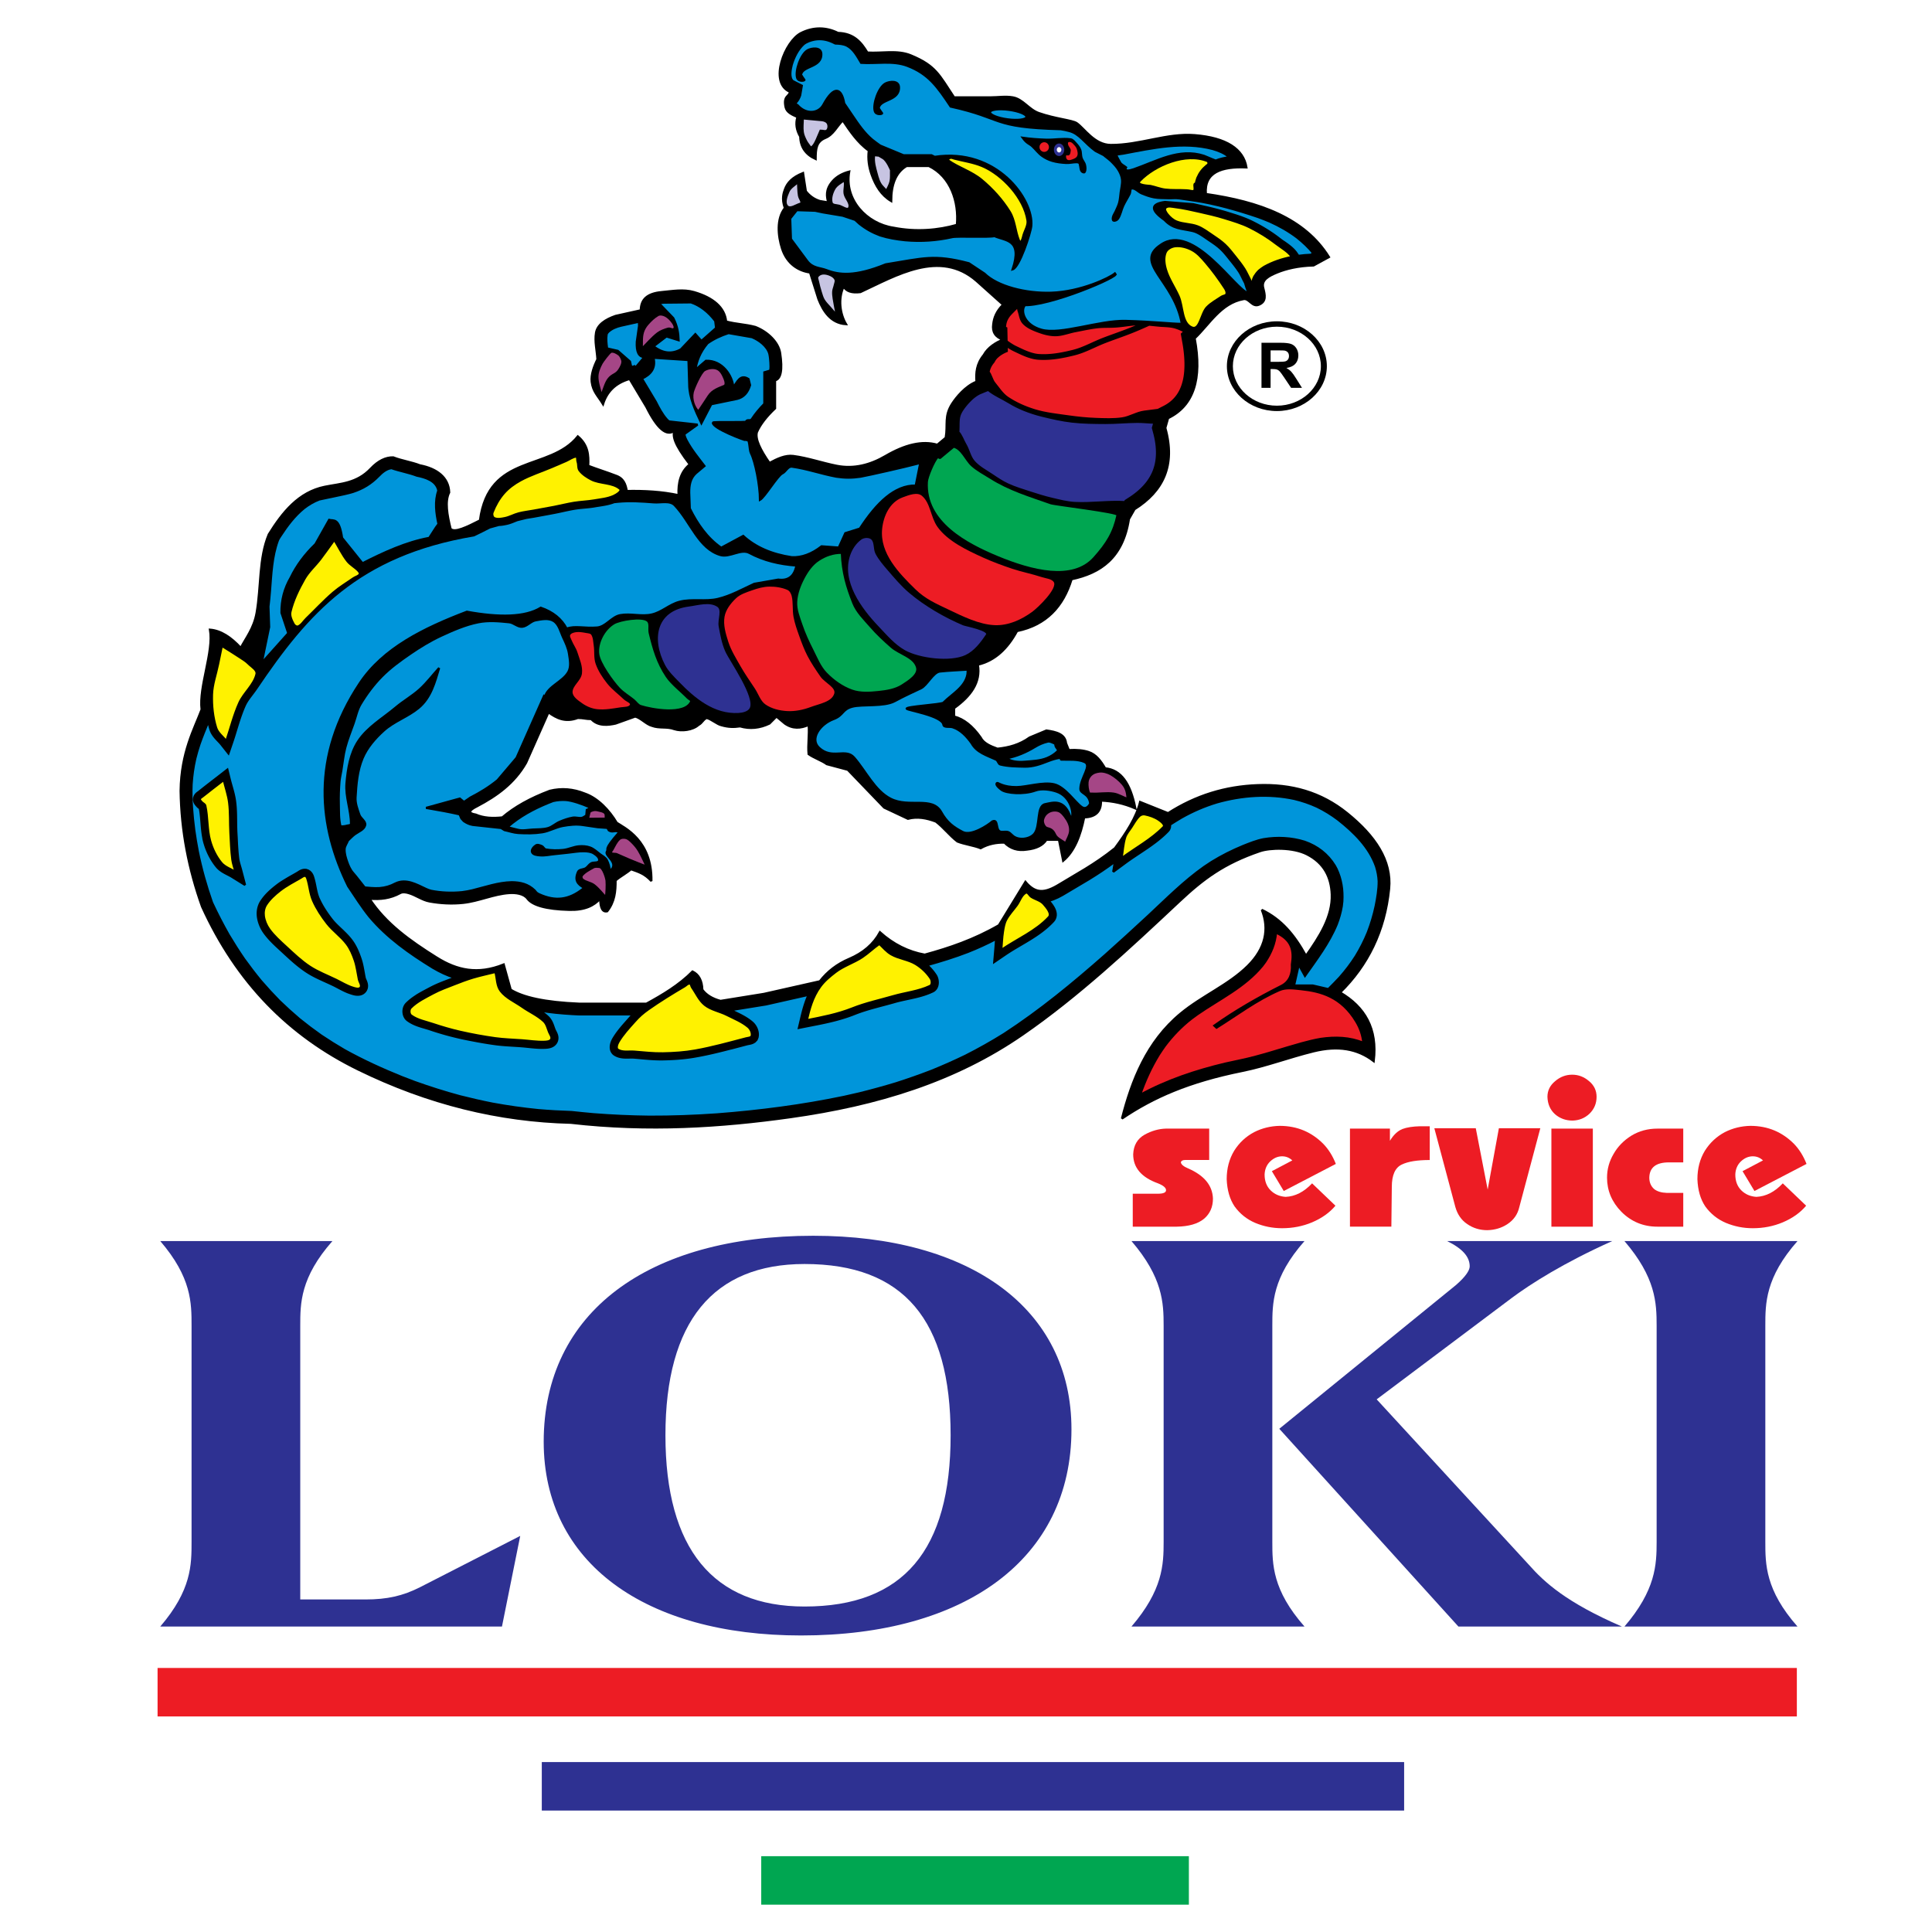 <?xml version="1.0" encoding="utf-8"?>
<!-- Generator: Adobe Illustrator 13.0.0, SVG Export Plug-In . SVG Version: 6.00 Build 14948)  -->
<!DOCTYPE svg PUBLIC "-//W3C//DTD SVG 1.0//EN" "http://www.w3.org/TR/2001/REC-SVG-20010904/DTD/svg10.dtd">
<svg version="1.0" id="Layer_1" xmlns="http://www.w3.org/2000/svg" xmlns:xlink="http://www.w3.org/1999/xlink" x="0px" y="0px"
	 width="192.756px" height="192.756px" viewBox="0 0 192.756 192.756" enable-background="new 0 0 192.756 192.756"
	 xml:space="preserve">
<g>
	<polygon fill-rule="evenodd" clip-rule="evenodd" fill="#FFFFFF" points="0,0 192.756,0 192.756,192.756 0,192.756 0,0 	"/>
	<path fill-rule="evenodd" clip-rule="evenodd" stroke="#000000" stroke-width="0.216" stroke-miterlimit="2.613" d="
		M110.82,14.464c2.889,0.021,5.586-1.2,8.373-0.978c3.154,0.25,4.869,1.391,5.164,3.214c-2.533-0.103-4.221,0.5-4.049,2.655
		c5.299,0.763,9.838,2.365,12.281,6.29c-0.512,0.279-1.023,0.559-1.535,0.838c-1.537,0.036-2.771,0.348-3.629,0.699
		c-0.869,0.357-1.598,0.75-1.395,1.538c0.184,0.719,0.338,1.354-0.42,1.677c-0.686,0.293-0.979-0.658-1.533-0.559
		c-2.275,0.405-3.43,2.548-4.885,3.914c0.77,4.085-0.115,6.74-2.652,7.966c-0.092,0.326-0.186,0.652-0.277,0.978
		c1.051,3.741-0.217,6.321-3.07,8.106c-0.188,0.326-0.373,0.652-0.559,0.979c-0.604,3.918-2.863,5.403-5.721,6.009
		c-0.83,2.711-2.512,4.566-5.443,5.171c-0.949,1.753-2.205,2.956-3.907,3.354c0.308,1.783-0.727,3.151-2.373,4.333
		c0,0.279,0,0.559,0,0.838c0.959,0.248,1.843,0.946,2.651,2.096c0.275,0.562,0.947,0.859,1.675,1.118
		c1.135-0.109,2.225-0.407,3.209-1.118c0.559-0.233,1.117-0.466,1.676-0.699c0.99,0.136,1.867,0.367,1.953,1.258
		c0.092,0.233,0.186,0.466,0.279,0.699c0.793-0.049,1.459,0.018,1.982,0.194c0.732,0.246,1.191,0.856,1.645,1.623
		c1.549,0.147,2.518,1.442,3.014,3.997c-1.162-0.505-2.27-0.728-3.432-0.782c0.043,1.085-0.516,1.645-1.674,1.677
		c-0.369,1.839-0.975,3.396-2.094,4.333c-0.141-0.699-0.279-1.397-0.42-2.097c-0.418,0-0.836,0-1.254,0
		c-0.352,0.552-1.002,0.878-1.955,0.979c-0.895,0.143-1.639-0.09-2.232-0.699c-0.791-0.011-1.582,0.119-2.373,0.56
		c-0.698-0.28-1.621-0.39-2.318-0.669c-0.791-0.605-1.356-1.381-2.146-1.986c-0.931-0.356-1.861-0.525-2.791-0.279
		c-0.791-0.373-1.582-0.746-2.373-1.118c-1.209-1.258-2.419-2.516-3.628-3.773c-0.698-0.187-1.396-0.373-2.093-0.559
		c-0.512-0.373-1.305-0.633-1.817-1.005c-0.093-0.932,0.096-1.977,0.003-2.908c-0.791,0.348-1.582,0.414-2.372-0.14
		c-0.279-0.233-0.559-0.466-0.837-0.699c-0.232,0.233-0.465,0.466-0.698,0.699c-0.977,0.469-1.954,0.562-2.931,0.28
		c-0.651,0.095-1.19,0.079-1.841-0.108c-0.465-0.093-1.043-0.638-1.508-0.731c-0.418,0.233-0.386,0.466-0.805,0.699
		c-0.576,0.516-1.678,0.655-2.404,0.419c-0.744-0.279-1.488-0.051-2.233-0.331c-0.558-0.14-1.116-0.788-1.674-0.927
		c-0.651,0.233-1.303,0.466-1.954,0.699c-0.698,0.154-1.733,0.307-2.431-0.446c-0.558,0-0.778-0.113-1.337-0.113
		c-1.26,0.475-2.123,0.024-2.93-0.559c-0.745,1.677-1.489,3.354-2.233,5.032c-1.181,2.07-2.951,3.316-4.884,4.333
		c-0.873,0.43-0.919,0.709-0.139,0.838c0.799,0.347,1.702,0.384,2.651,0.28c1.207-1.036,2.788-1.921,4.745-2.656
		c1.163-0.283,2.326-0.19,3.488,0.28c1.324,0.462,2.46,1.696,3.183,2.911c0.781,0.52,3.53,1.762,3.457,5.813
		c-0.678-0.731-1.243-0.898-2.034-1.177c-0.419,0.373-1.12,0.746-1.538,1.118c0.003,1.1-0.087,2.125-0.835,3.075
		c-0.458,0.107-0.69-0.312-0.698-1.258c-0.628,0.702-1.539,1.155-3.07,1.118c-2.382-0.057-3.705-0.472-4.187-1.118
		c-0.379-0.508-1.183-0.6-1.814-0.559c-1.566,0.102-3.045,0.814-4.605,0.978c-1.111,0.118-2.249,0.058-3.349-0.14
		c-0.74-0.133-1.371-0.632-2.093-0.838c-0.269-0.077-0.593-0.133-0.837,0c-1,0.545-1.99,0.656-3.07,0.559
		c1.631,2.483,4.009,4.183,6.698,5.87c2.028,1.272,4.09,1.744,6.698,0.698c0.233,0.839,0.465,1.678,0.698,2.516
		c1.223,0.748,3.361,1.252,6.838,1.397c2.232,0,4.465,0,6.698,0c1.648-0.901,3.259-1.859,4.605-3.214
		c0.626,0.305,0.952,0.91,0.977,1.816c0.379,0.523,0.984,0.896,1.814,1.118c1.442-0.232,2.884-0.466,4.326-0.698
		c1.861-0.42,3.721-0.839,5.582-1.258c0.751-0.972,1.725-1.725,2.93-2.236c1.396-0.592,2.422-1.47,3.07-2.656
		c1.338,1.197,2.827,1.942,4.466,2.236c2.465-0.672,4.931-1.509,7.396-2.935c0.885-1.444,1.768-2.888,2.652-4.333
		c1.012,1.204,1.918,1.163,3.432,0.226c1.441-0.892,3.459-1.935,5.498-3.58c1.133-1.538,2.135-3.075,2.512-4.612
		c0.932,0.373,1.861,0.745,2.791,1.118c2.766-1.778,5.717-2.676,8.932-2.795c3.361-0.125,6.314,0.679,8.932,2.795
		c2.787,2.253,4.469,4.718,4.186,7.547c-0.42,4.209-2.129,7.647-4.885,10.343c2.455,1.436,3.75,3.605,3.35,6.848
		c-1.643-1.258-3.58-1.572-6-0.979c-2.43,0.598-4.73,1.476-7.117,1.957c-5.322,1.074-8.883,2.638-12,4.752
		c0.967-3.776,2.457-7.668,5.859-10.482c2.16-1.784,4.781-2.851,6.699-4.751c1.762-1.746,2.158-3.678,1.395-5.59
		c1.951,0.938,3.242,2.467,4.408,4.585c1.336-1.892,2.652-3.922,2.57-6.123c-0.064-1.712-0.76-3.137-2.482-4.008
		c-1.412-0.713-3.682-0.65-4.682-0.309c-3.617,1.235-5.656,2.773-8.047,5.016c-5.078,4.765-10.115,9.466-15.629,13.277
		c-6.716,4.642-14.473,7.025-23.165,8.246c-6.907,0.97-14.167,1.445-21.909,0.559c-7.167-0.173-14.237-1.897-21.211-5.311
		c-6.966-3.409-12.151-8.715-15.584-16.249c-1.33-3.71-2.085-7.559-2.138-11.563c0.048-3.841,1.364-6.17,2.093-8.106
		c-0.288-2.244,1.221-5.791,0.837-7.966c1.076,0.083,2.093,0.75,3.07,1.817c0.465-0.925,1.305-1.933,1.58-3.494
		c0.467-2.665,0.216-5.446,1.211-7.827c1.381-2.224,2.993-4.225,5.582-4.752c1.578-0.321,3.197-0.325,4.605-1.817
		c0.733-0.777,1.489-1.139,2.232-1.118c0.837,0.327,1.822,0.468,2.66,0.794c1.672,0.321,2.876,1.197,2.922,2.7
		c-0.446,0.903-0.203,2.237,0.14,3.634c0.391,0.438,1.646-0.184,2.93-0.838c0.886-6.731,6.926-4.863,9.768-8.386
		c1.027,0.868,1.089,1.871,1.035,2.935c0.837,0.326,1.896,0.652,2.733,0.979c0.804,0.265,1.003,0.876,1.116,1.537
		c1.764-0.033,3.498,0.058,5.164,0.419c-0.058-1.24,0.191-2.327,1.116-3.075c-1.621-2.105-1.689-2.829-1.535-3.354
		c-0.783,0.585-1.713-0.207-2.791-2.376c-0.558-0.932-1.116-1.864-1.674-2.795c-1.458,0.42-2.274,1.308-2.651,2.515
		c-0.512-0.838-1.008-1.245-1.13-2.22c-0.09-0.724,0.246-1.6,0.571-2.252c-0.046-0.885-0.291-1.782-0.139-2.655
		c0.139-0.801,0.937-1.327,1.954-1.677c0.837-0.186,1.674-0.373,2.512-0.559c0.007-1.067,0.617-1.683,2.093-1.817
		c1.076-0.097,2.155-0.304,3.209,0c1.916,0.553,3.079,1.539,3.209,2.935c1.07,0.28,1.845,0.264,2.915,0.543
		c1.279,0.5,2.315,1.55,2.475,2.605c0.257,1.699,0.068,2.577-0.506,2.722c0,0.932,0,1.863,0,2.795
		c-0.835,0.792-1.47,1.583-1.814,2.375c-0.189,0.693,0.364,1.792,1.256,3.075c0.791-0.43,1.587-0.8,2.373-0.699
		c1.466,0.19,2.875,0.692,4.326,0.979c1.725,0.34,3.356-0.085,4.884-0.979c1.919-1.122,3.645-1.557,5.163-1.118
		c0.279-0.233,0.558-0.466,0.837-0.699c0.232-1.351-0.175-2.145,0.661-3.426c0.387-0.593,1.299-1.732,2.409-2.165
		c-0.067-0.885,0-1.771,0.719-2.655c0.412-0.758,1.227-1.271,1.934-1.538c-0.768-0.267-1.094-0.779-0.979-1.537
		c0.068-0.652,0.32-1.305,0.979-1.957c-0.885-0.792-1.768-1.584-2.652-2.375c-3.667-3.195-8.049-0.515-11.583,1.118
		c-0.853,0.109-1.411-0.078-1.674-0.559c-0.57,1.229-0.366,2.728,0.242,3.76c-1.538-0.09-2.296-1.33-2.754-2.502
		c-0.279-0.885-0.558-1.77-0.837-2.655c-1.127-0.152-2.295-0.846-2.791-2.376c-0.412-1.27-0.569-2.991,0.279-4.053
		c-0.339-0.947-0.116-1.518,0.016-1.883c0.222-0.616,0.714-1.185,1.798-1.611c0.093,0.605,0.186,1.211,0.279,1.817
		c0.367,0.474,0.832,0.8,1.396,0.978c0.279,0.047,0.558,0.093,0.837,0.14c-0.156-0.588-0.288-1.271,0.419-2.097
		c0.447-0.522,1.061-0.818,1.674-0.978c-0.504,2.79,1.727,5.194,4.421,5.598c2.243,0.445,4.474,0.251,6.324-0.287
		c0.212-2.297-0.621-4.824-2.791-5.87c-0.744,0-1.488,0-2.232,0c-1.086,0.642-1.53,1.868-1.535,3.494
		c-0.964-0.572-1.552-1.503-1.954-2.655c-0.263-0.752-0.382-1.535-0.279-2.376c-1.132-0.807-1.898-1.982-2.594-3.009
		c-0.604,0.606-0.948,1.42-1.74,1.743c-0.91,0.371-0.963,1.085-0.969,2.104c-0.998-0.454-1.509-1.199-1.535-2.236
		c-0.385-0.652-0.478-1.305-0.279-1.957c-0.517-0.228-1.071-0.458-1.182-0.978c-0.252-1.181,0.384-1.025,0.43-1.537
		c-2.146-0.91-0.482-5.06,1.104-5.857c1.259-0.633,2.536-0.592,3.695-0.013c1.586,0.042,2.319,0.938,2.931,1.957
		c1.442,0.093,2.99-0.273,4.326,0.279c2.512,1.039,2.827,1.941,4.326,4.193c1.209,0,2.419,0,3.629,0c0.744,0,1.498-0.13,2.232,0
		c1.006,0.178,1.596,1.213,2.578,1.561c1.639,0.579,3.373,0.716,3.797,1.014C108.197,12.826,109.191,14.452,110.82,14.464
		L110.82,14.464z"/>
	
		<path fill-rule="evenodd" clip-rule="evenodd" fill="#A54686" stroke="#000000" stroke-width="0.216" stroke-miterlimit="2.613" d="
		M58.132,87.766c-0.108-0.085-0.163-0.292-0.083-0.405c0.246-0.347,0.786-0.615,1.156-0.824c0.175-0.098,0.4-0.059,0.6-0.042
		c0.391,0.034,0.698,1.166,0.711,1.34c0.043,0.567,0,1.135-0.056,1.703c-0.399-0.41-0.743-0.882-1.198-1.229
		C58.929,88.057,58.461,88.023,58.132,87.766L58.132,87.766z M61.101,84.765c0.215-0.365,0.376-0.786,0.697-1.061
		c0.168-0.144,0.442-0.154,0.655-0.098c0.242,0.064,0.435,0.258,0.613,0.433c0.248,0.243,0.475,0.513,0.655,0.81
		c0.311,0.512,0.539,1.07,0.809,1.605c-0.608-0.209-1.188-0.454-1.784-0.698c-0.406-0.167-0.808-0.361-1.212-0.531
		c-0.176-0.074-0.427,0.013-0.557-0.125C60.894,85.013,61.04,84.867,61.101,84.765L61.101,84.765z M108.814,77.357
		c0.256-0.253,0.523-0.337,0.881-0.382c0.35-0.044,0.824,0.095,1.131,0.27c0.426,0.243,0.855,0.596,1.176,0.969
		c0.42,0.487,0.449,0.954,0.51,1.5c-0.465-0.149-0.924-0.459-1.408-0.531c-0.723-0.107-1.449,0.044-2.178,0
		c-0.096-0.006-0.244,0.023-0.279-0.065c-0.125-0.334-0.17-0.705-0.148-1.062C108.514,77.808,108.639,77.532,108.814,77.357
		L108.814,77.357z M106.314,84.146c0.154-0.417,0.416-0.783,0.453-1.226c0.047-0.544-0.213-1.034-0.531-1.449
		c-0.164-0.21-0.342-0.442-0.588-0.541c-0.299-0.12-0.695-0.088-0.979,0.063c-0.33,0.177-0.518,0.426-0.611,0.788
		c-0.068,0.263,0.129,0.753,0.389,0.828c0.375,0.106,0.602,0.19,0.811,0.652C105.449,83.684,105.965,83.843,106.314,84.146
		L106.314,84.146z M67.157,32.239c-0.198-0.297-0.455-0.577-0.77-0.742c-0.224-0.117-0.536-0.184-0.755-0.058
		c-0.381,0.218-0.728,0.557-1.017,0.887c-0.204,0.233-0.374,0.505-0.465,0.801c-0.167,0.539-0.087,1.125-0.131,1.688
		c0.533-0.519,1.01-1.102,1.599-1.557c0.276-0.214,0.709-0.373,1.046-0.466c0.22-0.06,0.437,0.178,0.595,0.015
		C67.393,32.669,67.263,32.399,67.157,32.239L67.157,32.239z M60.982,35.091c0.257-0.046,0.526,0.111,0.741,0.262
		c0.181,0.128,0.301,0.383,0.363,0.597c0.084,0.289-0.144,0.692-0.305,0.946c-0.315,0.496-0.674,0.433-1.046,0.888
		c-0.361,0.441-0.479,1.159-0.755,1.659c-0.126-0.626-0.387-1.239-0.378-1.877c0.006-0.463,0.204-0.915,0.422-1.324
		C60.088,36.117,60.803,35.124,60.982,35.091L60.982,35.091z M70.297,36.92c0.371-0.202,0.874-0.284,1.262-0.116
		c0.374,0.162,0.576,0.603,0.733,0.979c0.092,0.222,0.195,0.627-0.026,0.722c-0.503,0.215-1.182,0.412-1.57,1.018
		c-0.331,0.517-0.677,1.022-1.017,1.534c-0.411-0.373-0.729-1.195-0.566-1.921C69.197,38.76,69.906,37.133,70.297,36.92
		L70.297,36.92z M58.656,81.696l1.788-0.017c-0.03-0.187,0.041-0.424-0.089-0.562c-0.172-0.181-0.457-0.208-0.699-0.268
		c-0.147-0.037-0.309-0.056-0.455-0.016c-0.15,0.04-0.363,0.092-0.398,0.244L58.656,81.696L58.656,81.696z"/>
	
		<path fill-rule="evenodd" clip-rule="evenodd" fill="#ED1C24" stroke="#000000" stroke-width="0.216" stroke-miterlimit="2.613" d="
		M129.807,98.688c2.025,0.211,4.031,0.779,5.504,3.231c0.395,0.656,0.641,1.363,0.713,2.129c-1.352-0.566-2.82-0.607-4.25-0.396
		c-0.646,0.109-1.273,0.269-1.904,0.439c-2.051,0.566-4.062,1.273-6.148,1.706c-0.492,0.102-0.984,0.209-1.477,0.32
		c-2.959,0.706-5.822,1.659-8.498,3.123c0.482-1.405,1.086-2.733,1.861-4.001c0.193-0.303,0.395-0.597,0.602-0.89
		c0.779-1.034,1.629-1.917,2.648-2.715c0.197-0.148,0.395-0.293,0.596-0.437c2.219-1.538,4.727-2.706,6.475-4.833l0.293-0.393
		c0.607-0.907,0.988-1.831,1.09-2.925c1.611,0.74,1.797,1.817,1.582,3.191c0.059,0.91-0.23,1.716-1.035,2.124
		c-2.361,1.192-4.598,2.475-6.705,3.967l0.219,0.202c2.016-1.251,3.939-2.735,6.273-3.752
		C128.307,98.491,129.09,98.614,129.807,98.688L129.807,98.688z"/>
	
		<path fill-rule="evenodd" clip-rule="evenodd" fill="#0095DA" stroke="#000000" stroke-width="0.216" stroke-miterlimit="2.613" d="
		M71.953,54.651c-1.386-0.964-2.355-2.346-3.134-3.918l-0.059-1.575c-0.004-0.739,0.1-1.434,0.672-1.951l0.851-0.716
		c-0.612-0.802-1.279-1.608-1.759-2.504c-0.083-0.163-0.27-0.499-0.223-0.697l1.293-0.924l-2.853-0.318
		c-0.083-0.06-0.154-0.135-0.224-0.209c-0.457-0.518-0.784-1.144-1.093-1.757c-0.461-0.77-0.921-1.539-1.382-2.307
		c0.848-0.406,1.41-0.991,1.158-2.084c1.164,0.076,2.326,0.152,3.489,0.228c0.025,0.81,0.051,1.621,0.076,2.431
		c0.002,1.292,0.598,2.583,1.213,3.875c0.329-0.633,0.657-1.266,0.986-1.899c0.859-0.178,1.719-0.355,2.579-0.532
		c0.632-0.152,1.062-0.607,1.29-1.367c-0.051-0.203-0.101-0.405-0.151-0.608c-0.83-0.532-1.12,0.287-1.517,0.836
		c-0.084-1.156-1.082-2.717-2.731-2.659c-0.354,0.304-0.708,0.608-1.062,0.912c0.139-0.886,0.468-1.772,1.214-2.659
		c0.645-0.454,1.353-0.778,2.103-1.02l0.024,0.006l2.311,0.402c0.698,0.284,1.522,0.891,1.734,1.652
		c0.064,0.281,0.087,0.588,0.108,0.875c0.015,0.262,0.031,0.553-0.025,0.811l-0.582,0.173v3.143
		c-0.463,0.473-0.891,0.971-1.248,1.521c-0.161,0.25-0.46-0.021-0.588,0.253c-0.048,0.107-3.281-0.013-3.298,0.099
		c-0.08,0.56,3.268,1.812,3.333,1.767c0.371-0.264,0.269,0.886,0.464,1.283c0.43,0.841,0.899,3.192,0.903,4.652
		c0.458-0.247,1.749-2.406,2.219-2.632c0.366-0.169,0.552-0.725,0.964-0.679c1.506,0.207,2.946,0.726,4.439,1.001
		c0.815,0.127,1.585,0.128,2.402,0.003c0.818-0.146,4.429-0.964,5.622-1.282c0.171-0.045,0.292-0.08,0.348-0.102l-0.456,2.272
		c-2.087-0.051-3.895,1.709-5.577,4.292l-1.449,0.455l-0.654,1.438l-1.714-0.126c-0.989,0.769-1.978,1.133-2.967,1.091
		c-2.023-0.304-3.641-1.013-4.854-2.127L71.953,54.651L71.953,54.651z M63.395,36.693c-0.03-0.051-0.062-0.103-0.092-0.154
		c-0.106,0.033-0.213,0.064-0.319,0.096l-0.132-0.564l-1.214-1.063l-1.07-0.245c-0.002-0.016-0.004-0.031-0.006-0.047
		c-0.055-0.439-0.114-0.892-0.043-1.333c0.023-0.114,0.084-0.192,0.165-0.275c0.336-0.321,0.836-0.519,1.283-0.618
		c0.593-0.132,1.188-0.264,1.781-0.396c0.005,0.136,0.009,0.272,0.014,0.408c-0.075,0.532-0.151,1.064-0.227,1.596
		c-0.051,1.013,0.202,1.519,0.758,1.519C63.993,35.975,63.694,36.334,63.395,36.693L63.395,36.693z M65.745,30.258
		c0.16-0.03,0.319-0.049,0.483-0.064l2.714-0.027c0.907,0.313,1.713,0.931,2.418,1.852l0.086,0.708
		c-0.488,0.431-0.977,0.861-1.465,1.292c-0.202-0.228-0.405-0.456-0.607-0.684c-0.48,0.506-0.96,1.013-1.441,1.52
		c-0.911,0.506-1.82,0.405-2.731-0.304c0.43-0.329,0.86-0.658,1.29-0.987c0.405,0.126,0.81,0.253,1.213,0.379
		c-0.024-0.658-0.1-1.342-0.531-2.203C66.698,31.246,66.221,30.752,65.745,30.258L65.745,30.258z"/>
	
		<path fill-rule="evenodd" clip-rule="evenodd" fill="#0095DA" stroke="#000000" stroke-width="0.216" stroke-miterlimit="2.613" d="
		M26.781,60.517c0.067-0.515,0.109-1.034,0.153-1.55c0.135-1.698,0.197-3.427,0.787-5.042c0.065-0.163,0.157-0.293,0.251-0.44
		c0.676-1.038,1.399-2.004,2.364-2.791c0.476-0.365,0.948-0.641,1.505-0.86l2.558-0.544c0.282-0.062,0.557-0.134,0.833-0.218
		c1.001-0.333,1.795-0.82,2.535-1.577c0.348-0.361,0.774-0.727,1.292-0.789c0.835,0.292,1.709,0.436,2.537,0.75
		c0.821,0.168,1.866,0.47,2.113,1.387l0.022,0.113c-0.373,1.058-0.223,2.222,0.018,3.326c-0.082,0.112-0.163,0.223-0.245,0.334
		c-0.226,0.35-0.453,0.7-0.679,1.05c-2.324,0.431-4.503,1.44-6.661,2.533c-0.679-0.844-1.357-1.688-2.036-2.533
		c-0.3-2.047-0.82-1.677-1.295-1.792c-0.453,0.803-0.905,1.606-1.357,2.409c-1.069,1.03-1.891,2.142-2.467,3.336
		c-0.638,1.091-0.945,2.265-0.925,3.521c0.226,0.68,0.452,1.359,0.678,2.039c-0.884,0.988-1.768,1.977-2.652,2.965
		c0.247-1.194,0.494-2.388,0.74-3.583C26.826,61.879,26.803,61.198,26.781,60.517L26.781,60.517z"/>
	
		<path fill-rule="evenodd" clip-rule="evenodd" fill="#0095DA" stroke="#000000" stroke-width="0.216" stroke-miterlimit="2.613" d="
		M96.543,66.805c0.006,0.154,0.001,0.308-0.018,0.463c-0.228,1.3-1.54,1.967-2.401,2.836c-0.194,0.195-3.82,0.384-3.662,0.608
		c0.117,0.165,3.536,0.696,3.662,1.589c0.044,0.316,0.617,0.158,0.921,0.255c0.807,0.258,1.412,0.924,1.893,1.597
		c0.51,0.928,1.537,1.214,2.441,1.634c0.195,0.09,0.215,0.433,0.424,0.484c0.787,0.193,1.613,0.198,2.424,0.216
		c0.844,0.018,1.598-0.258,2.314-0.54c0.406-0.159,0.826-0.293,1.258-0.347c0.066-0.008,0.008,0.186,0.078,0.188
		c0.746,0.021,1.637-0.076,2.334,0.237c0.756,0.339-0.42,1.576-0.42,2.685c0,0.504,0.826,0.408,0.979,1.421
		c0.037,0.021-0.322,0.745-0.838,0.393c-0.664-0.453-1.662-2.017-2.768-2.274c-1.104-0.258-2.732,0.271-3.742,0.283
		c-1.295,0.015-1.848-0.436-1.914-0.417c-0.102,0.021-0.25,0.184,0.406,0.679c0.48,0.362,2.23,0.494,3.373,0.078
		c0.664-0.242,1.535-0.089,2.115,0.102c1.518,0.5,1.807,2.412,1.457,2.74c-0.605-2.103-1.828-1.631-2.588-1.48
		c-0.891,0.176-0.438,2.207-1.09,2.968c-0.475,0.555-1.623,0.678-2.168,0.15c-0.434-0.421-0.434-0.37-1.043-0.357
		c-0.762,0.017-0.266-1.351-0.965-1.039c-0.412,0.364-2.101,1.496-2.952,1.054c-0.923-0.479-1.574-0.953-2.149-1.986
		C93,79.4,90.707,80.642,88.846,79.688c-1.582-0.812-2.473-2.779-3.645-4.116c-0.836-0.954-2.191,0.243-3.485-0.962
		c-0.955-0.889,0.09-2.363,1.446-2.868c1.011-0.376,0.84-0.972,1.885-1.241c0.989-0.254,3.142,0.026,4.2-0.539
		c1.107-0.591,1.504-0.757,2.639-1.294c0.608-0.289,1.216-1.6,1.885-1.672C94.692,66.896,95.619,66.869,96.543,66.805L96.543,66.805
		z M100.416,75.654c1.008-0.193,1.945-0.591,2.83-1.13c0.398-0.242,0.836-0.436,1.289-0.538c0.209-0.047,0.426,0.076,0.623,0.161
		c0.168,0.072,0.102,0.058,0.154,0.265c0.053,0.201,0.342,0.403,0.215,0.528c-0.314,0.309-0.664,0.527-1.039,0.685
		c-0.705,0.296-1.5,0.312-2.262,0.377c-0.699,0.061-1.365-0.035-1.777-0.323C100.438,75.671,100.402,75.657,100.416,75.654
		L100.416,75.654z"/>
	
		<path fill-rule="evenodd" clip-rule="evenodd" fill="#0095DA" stroke="#000000" stroke-width="0.216" stroke-miterlimit="2.613" d="
		M54.278,69.435l-2.739,6.174l-1.895,2.231c-0.831,0.685-1.74,1.236-2.697,1.727l-0.655,0.447l-0.419-0.34l-3.365,0.929
		c1.265,0.214,2.423,0.428,3.346,0.643l0.175,0.404l0.245,0.269c0.291,0.198,0.539,0.315,0.885,0.381l2.839,0.308l0.335,0.209
		c0.458,0.097,0.908,0.263,1.376,0.291c0.796,0.046,1.603,0.052,2.39-0.073c0.707-0.111,1.348-0.503,2.052-0.63
		c0.65-0.117,1.326-0.192,1.979-0.097l1.497,0.218l0.968,0.071l0.153,0.252c0.392,0.254,0.652-0.093,1.035,0.177
		c-1.651,1.875-1.016,1.591-1.233,1.935c-0.274,0.436,1.301,1.097,0.321,1.942c-0.081-0.372-0.145-0.75-0.326-1.082
		c-0.147-0.271-0.454-0.42-0.7-0.606c-0.31-0.234-0.601-0.519-0.965-0.654c-0.357-0.132-0.756-0.155-1.135-0.121
		c-0.535,0.048-1.035,0.312-1.569,0.363c-0.568,0.055-1.152,0.054-1.714-0.048c-0.175-0.032-0.247-0.271-0.41-0.339
		c-0.18-0.075-0.415-0.176-0.58-0.073c-0.22,0.138-0.485,0.438-0.386,0.679c0.109,0.264,0.512,0.29,0.797,0.315
		c0.482,0.042,0.966-0.076,1.448-0.122c0.451-0.043,0.901-0.101,1.352-0.145c0.531-0.053,1.061-0.161,1.594-0.146
		c0.33,0.009,0.687,0.042,0.966,0.218c0.253,0.16,0.608,0.437,0.531,0.727c-0.072,0.271-0.553,0.129-0.796,0.267
		c-0.209,0.118-0.331,0.354-0.531,0.484c-0.239,0.155-0.656,0.104-0.773,0.363c-0.379,0.849-0.032,1.236,0.604,1.592
		c-0.046,0.044-0.094,0.088-0.144,0.129c-1.379,1.076-2.709,1.26-4.339,0.52c-0.106-0.052-0.221-0.111-0.301-0.2l-0.158-0.191
		c-0.656-0.626-1.397-0.804-2.279-0.814c-1.363,0.028-2.625,0.488-3.934,0.809c-0.34,0.079-0.677,0.144-1.025,0.185
		c-1.016,0.101-2.079,0.062-3.082-0.136c-0.176-0.04-0.34-0.107-0.505-0.182c-0.956-0.445-1.999-1.071-3.063-0.549
		c-0.508,0.27-1,0.417-1.574,0.462c-0.277,0.017-0.55,0.012-0.828-0.008l-0.656-0.055c-0.4-0.484-0.772-1.007-1.175-1.463
		c-0.273-0.308-0.441-0.704-0.578-1.092c-0.144-0.412-0.279-0.849-0.256-1.285c0.015-0.299,0.235-0.574,0.339-0.855
		c0.232-0.213,0.458-0.458,0.687-0.623c0.37-0.264,0.923-0.456,1.027-0.9c0.089-0.383-0.448-0.657-0.578-1.028
		c-0.195-0.56-0.418-1.144-0.385-1.735c0.075-1.326,0.189-2.698,0.706-3.92c0.452-1.069,1.254-1.988,2.117-2.764
		c1.025-0.92,2.405-1.371,3.465-2.249c1.247-1.033,1.625-2.571,2.053-3.985c-0.642,0.707-1.22,1.478-1.925,2.121
		c-0.734,0.669-1.616,1.159-2.374,1.799c-1.297,1.096-2.859,1.983-3.786,3.406c-0.788,1.21-1.031,2.738-1.155,4.177
		c-0.115,1.353,0.45,2.691,0.45,4.049c0,0.163-0.295,0.141-0.45,0.192c-0.171,0.058-0.392,0.054-0.593,0.073
		c-0.2-0.727-0.155-1.504-0.177-2.258c-0.021-0.728,0.008-1.458,0.064-2.185c0.03-0.39,0.127-0.771,0.192-1.157
		c0.127-0.75,0.194-1.513,0.385-2.249c0.216-0.833,0.548-1.631,0.834-2.442c0.227-0.646,0.353-1.342,0.706-1.928
		c0.599-0.995,1.303-1.937,2.118-2.763c0.845-0.857,1.831-1.569,2.823-2.25c0.98-0.672,2.001-1.3,3.08-1.8
		c1.198-0.554,2.428-1.093,3.722-1.35c1.007-0.2,2.059-0.105,3.08,0c0.451,0.047,0.832,0.483,1.284,0.45
		c0.496-0.036,0.858-0.553,1.348-0.643c0.589-0.109,1.289-0.255,1.796,0.064c0.544,0.342,0.689,1.089,0.963,1.67
		c0.242,0.515,0.493,1.044,0.577,1.607c0.089,0.593,0.225,1.274-0.064,1.8c-0.542,0.987-2.027,1.426-2.337,2.473L54.278,69.435
		L54.278,69.435z M50.617,82.526c0.169-0.143,0.338-0.286,0.511-0.424c1.221-0.951,2.606-1.634,4.046-2.183
		c0.416-0.097,0.835-0.129,1.261-0.108c0.641,0.044,1.682,0.413,2.268,0.675c0.085,0.042,0.166,0.084,0.242,0.129l-0.402,0.19
		l-0.048,0.557c-0.153,0.081-0.288,0.214-0.459,0.242c-0.294,0.047-0.6-0.076-0.893-0.024c-0.449,0.079-0.884,0.234-1.304,0.412
		c-0.405,0.171-0.736,0.507-1.159,0.63c-0.489,0.141-1.012,0.117-1.521,0.145c-0.498,0.028-1.013,0.147-1.497,0.024L50.617,82.526
		L50.617,82.526z"/>
	
		<path fill-rule="evenodd" clip-rule="evenodd" fill="#FFF200" stroke="#000000" stroke-width="0.216" stroke-miterlimit="2.613" d="
		M111.898,85.631c1.396-1.04,2.979-1.868,4.191-3.119c0.199-0.206-0.236-0.558-0.475-0.719c-0.412-0.28-0.902-0.448-1.393-0.546
		c-0.184-0.037-0.408,0.027-0.545,0.158c-0.34,0.326-0.559,0.758-0.818,1.15c-0.213,0.322-0.486,0.622-0.602,0.992
		C112.047,84.219,112.018,84.937,111.898,85.631L111.898,85.631z M99.896,94.782c1.584-1.092,3.445-1.862,4.75-3.276
		c0.318-0.346-0.209-0.958-0.516-1.314c-0.309-0.359-0.828-0.462-1.229-0.715c-0.197-0.125-0.361-0.531-0.564-0.416
		c-0.445,0.253-0.596,0.833-0.896,1.247c-0.354,0.489-0.785,0.929-1.062,1.464c-0.189,0.361-0.252,0.778-0.316,1.181
		C99.967,93.558,99.953,94.173,99.896,94.782L99.896,94.782z M80.495,101.791c1.521-0.302,3.049-0.586,4.563-1.188
		c1.309-0.521,2.697-0.818,4.051-1.209c1.225-0.354,2.533-0.477,3.683-1.025c0.229-0.108,0.2-0.546,0.062-0.758
		c-0.378-0.578-0.904-1.075-1.494-1.435c-0.745-0.455-1.679-0.527-2.435-0.963c-0.485-0.28-0.777-0.663-1.187-1.045
		c-0.607,0.417-1.087,0.901-1.698,1.312c-0.834,0.56-1.883,0.884-2.68,1.496c-0.551,0.423-1.103,0.875-1.514,1.435
		C81.04,99.505,80.748,100.72,80.495,101.791L80.495,101.791z M61.705,103.942c-0.135,0.229-0.281,0.654-0.057,0.793
		c0.468,0.291,1.092,0.146,1.641,0.189c0.948,0.076,1.897,0.188,2.848,0.17c1.085-0.021,2.175-0.091,3.244-0.283
		c1.699-0.307,3.366-0.771,5.036-1.209c0.207-0.054,0.543-0.054,0.584-0.265c0.062-0.312-0.114-0.683-0.358-0.888
		c-0.619-0.521-1.392-0.824-2.112-1.189s-1.573-0.501-2.207-1.001c-0.568-0.45-0.864-1.165-1.282-1.757
		c-0.085-0.12-0.081-0.359-0.226-0.378c-0.198-0.024-0.356,0.183-0.528,0.283c-1.173,0.687-2.492,1.502-3.602,2.285
		c-0.56,0.396-0.922,0.716-1.377,1.229C62.736,102.563,62.142,103.201,61.705,103.942L61.705,103.942z M40.978,100.543
		c-0.182,0.184-0.17,0.621,0.038,0.774c0.625,0.46,1.432,0.604,2.168,0.85c0.894,0.297,1.798,0.565,2.716,0.774
		c1.159,0.264,2.331,0.479,3.508,0.643c0.88,0.121,1.772,0.143,2.659,0.208c0.741,0.054,1.482,0.175,2.225,0.15
		c0.247-0.008,0.587-0.024,0.698-0.245c0.114-0.229-0.112-0.5-0.208-0.736c-0.15-0.371-0.237-0.804-0.528-1.077
		c-0.629-0.59-1.445-0.939-2.15-1.436c-0.729-0.512-1.606-0.881-2.15-1.587c-0.399-0.518-0.353-1.259-0.528-1.889
		c-0.748,0.188-1.505,0.345-2.244,0.566c-0.627,0.188-1.24,0.422-1.848,0.661c-0.718,0.283-1.452,0.541-2.131,0.907
		C42.426,99.525,41.6,99.915,40.978,100.543L40.978,100.543z M35.173,98.535c0.252,0.08,0.632,0.21,0.793,0
		c0.171-0.222-0.102-0.552-0.159-0.826c-0.132-0.636-0.202-1.291-0.412-1.906c-0.194-0.569-0.433-1.139-0.793-1.621
		c-0.57-0.761-1.383-1.315-1.967-2.065c-0.543-0.698-1.039-1.448-1.396-2.256c-0.306-0.691-0.341-1.474-0.571-2.193
		c-0.037-0.115-0.103-0.269-0.222-0.286c-0.159-0.023-0.305,0.109-0.444,0.19c-0.697,0.407-1.426,0.774-2.062,1.271
		c-0.524,0.41-1.038,0.868-1.396,1.43c-0.203,0.319-0.271,0.737-0.222,1.112c0.062,0.476,0.259,0.945,0.539,1.334
		c0.473,0.656,1.087,1.2,1.682,1.748c0.751,0.693,1.496,1.408,2.348,1.97c0.83,0.547,1.772,0.898,2.665,1.334
		C34.091,98.035,34.605,98.355,35.173,98.535L35.173,98.535z M23.497,87c-0.476-0.307-1.07-0.482-1.428-0.921
		c-0.518-0.635-0.89-1.403-1.11-2.192c-0.316-1.132-0.222-2.348-0.476-3.496c-0.039-0.175-0.268-0.242-0.381-0.381
		c-0.068-0.084-0.177-0.178-0.158-0.286c0.021-0.118,0.16-0.18,0.253-0.254c0.701-0.562,1.417-1.102,2.126-1.653
		c0.18,0.752,0.443,1.489,0.54,2.256c0.126,1,0.071,2.014,0.127,3.019c0.049,0.891,0.075,1.785,0.19,2.669
		C23.235,86.184,23.392,86.587,23.497,87L23.497,87z M22.133,64.438c0.603,0.381,1.215,0.748,1.808,1.144
		c0.296,0.197,0.608,0.381,0.857,0.635c0.307,0.313,0.894,0.622,0.793,1.049c-0.255,1.082-1.256,1.847-1.713,2.86
		c-0.553,1.224-0.867,2.542-1.301,3.813c-0.338-0.445-0.851-0.8-1.015-1.334c-0.327-1.061-0.446-2.195-0.413-3.305
		c0.031-1.025,0.399-2.013,0.603-3.019C21.876,65.667,22.006,65.053,22.133,64.438L22.133,64.438z M33.353,53.859
		c0.433,0.704,0.791,1.46,1.298,2.112c0.301,0.387,0.77,0.615,1.103,0.975c0.086,0.093,0.199,0.251,0.13,0.357
		c-0.133,0.204-0.416,0.251-0.616,0.39c-0.676,0.468-1.387,0.895-2.011,1.429c-0.947,0.812-1.794,1.733-2.692,2.6
		c-0.27,0.26-0.468,0.63-0.812,0.78c-0.155,0.067-0.375-0.078-0.454-0.228c-0.2-0.375-0.422-0.821-0.324-1.235
		c0.274-1.157,0.809-2.248,1.395-3.282c0.418-0.736,1.075-1.309,1.589-1.981C32.438,55.149,32.888,54.498,33.353,53.859
		L33.353,53.859z M49.142,51.118c-0.072,0.187-0.011,0.492,0.17,0.577c0.317,0.15,0.708,0.067,1.051,0
		c0.481-0.093,0.917-0.353,1.391-0.475c0.489-0.127,0.995-0.181,1.492-0.272c0.679-0.124,1.358-0.243,2.036-0.374
		c0.668-0.129,1.329-0.299,2.001-0.408c0.663-0.106,1.339-0.123,2.002-0.237c0.651-0.113,1.33-0.171,1.933-0.442
		c0.292-0.131,0.884-0.501,0.645-0.713c-0.743-0.66-2.003-0.491-2.883-0.951c-0.429-0.225-0.858-0.5-1.154-0.883
		c-0.184-0.24-0.091-0.603-0.203-0.884c-0.05-0.126,0-0.524-0.136-0.509c-0.368,0.039-0.678,0.295-1.018,0.441
		c-0.475,0.205-0.95,0.409-1.425,0.612c-1.04,0.443-2.129,0.782-3.121,1.325c-0.615,0.337-1.202,0.762-1.662,1.291
		C49.778,49.77,49.406,50.43,49.142,51.118L49.142,51.118z"/>
	
		<path fill-rule="evenodd" clip-rule="evenodd" fill="#0095DA" stroke="#000000" stroke-width="0.216" stroke-miterlimit="2.613" d="
		M35.892,68.167c-4.877,7.343-4.068,14.334-1.161,20.239c0.691,1.026,1.347,2.074,2.123,3.038c1.767,2.108,4.019,3.687,6.346,5.115
		c0.701,0.412,1.398,0.742,2.173,0.989l-0.025,0.01l-0.115,0.045l-0.115,0.045l-0.066,0.026l-0.066,0.025l-0.067,0.026l-0.067,0.026
		l-0.067,0.025l-0.068,0.026l-0.067,0.026l-0.068,0.026l-0.067,0.025l-0.068,0.027l-0.069,0.026l-0.068,0.027l-0.069,0.026
		l-0.069,0.027l-0.069,0.028l-0.069,0.027l-0.069,0.028l-0.069,0.028l-0.07,0.029l-0.069,0.029l-0.069,0.03l-0.07,0.03l-0.069,0.031
		l-0.069,0.031l-0.069,0.031l-0.07,0.033l-0.069,0.033l-0.07,0.033l-0.069,0.035l-0.069,0.035l-0.069,0.035l-0.067,0.036
		l-0.073,0.039l-0.074,0.039l-0.145,0.076l-0.073,0.039l-0.074,0.039l-0.075,0.04l-0.075,0.04l-0.075,0.04l-0.076,0.041
		l-0.076,0.042l-0.076,0.042l-0.076,0.043l-0.076,0.043l-0.076,0.045l-0.077,0.045l-0.076,0.046l-0.076,0.047L41.5,99.377
		l-0.076,0.05l-0.075,0.05l-0.075,0.052L41.2,99.581l-0.074,0.054l-0.074,0.056l-0.073,0.058l-0.072,0.058l-0.072,0.061
		l-0.071,0.062l-0.07,0.064l-0.069,0.065l-0.082,0.08l-0.074,0.087l-0.068,0.106l-0.052,0.106l-0.039,0.106l-0.027,0.106
		l-0.018,0.105l-0.009,0.104v0.105l0.009,0.105l0.018,0.104l0.027,0.105l0.039,0.107l0.052,0.107l0.067,0.105l0.087,0.102
		l0.092,0.081l0.09,0.063l0.073,0.05l0.074,0.047l0.075,0.045l0.075,0.043l0.075,0.04l0.076,0.039l0.076,0.036l0.076,0.035
		l0.076,0.033l0.076,0.031l0.076,0.03l0.076,0.029l0.076,0.027l0.075,0.026l0.075,0.025l0.076,0.025l0.075,0.023l0.074,0.023
		l0.073,0.022l0.074,0.021l0.072,0.021l0.071,0.021l0.071,0.021l0.071,0.021l0.07,0.021l0.069,0.02l0.068,0.021l0.068,0.021
		l0.066,0.021l0.065,0.021L43,102.731l0.084,0.027l0.084,0.028l0.085,0.027l0.085,0.027l0.086,0.028l0.085,0.026l0.085,0.027
		l0.086,0.027l0.086,0.026l0.085,0.026l0.086,0.026l0.086,0.026l0.086,0.025l0.086,0.025l0.086,0.025l0.086,0.025l0.087,0.024
		l0.087,0.025l0.087,0.023l0.087,0.024l0.087,0.023l0.087,0.023l0.087,0.023l0.087,0.022l0.088,0.022l0.087,0.022l0.087,0.022
		l0.088,0.021l0.088,0.021l0.088,0.021l0.088,0.021l0.088,0.021l0.11,0.025l0.11,0.024l0.11,0.024l0.111,0.024l0.11,0.023
		l0.111,0.023l0.11,0.023l0.111,0.022l0.111,0.022l0.11,0.022l0.111,0.022l0.111,0.021l0.111,0.021l0.111,0.021l0.111,0.021
		l0.111,0.021l0.112,0.021l0.111,0.02l0.112,0.02l0.111,0.02l0.112,0.019l0.111,0.02l0.111,0.019l0.112,0.018l0.112,0.018
		l0.112,0.018l0.112,0.018l0.112,0.017l0.112,0.017l0.112,0.017l0.112,0.016l0.113,0.016l0.086,0.012l0.086,0.011l0.086,0.011
		l0.086,0.01l0.086,0.01l0.086,0.009l0.086,0.008l0.085,0.009l0.086,0.007l0.085,0.008l0.085,0.007l0.085,0.007l0.085,0.006
		l0.084,0.006l0.085,0.006l0.084,0.005l0.084,0.006l0.084,0.005l0.083,0.005l0.084,0.006l0.084,0.005l0.083,0.005l0.083,0.005
		l0.083,0.005l0.083,0.005l0.083,0.005l0.082,0.005l0.083,0.005l0.082,0.006l0.082,0.005l0.082,0.006l0.082,0.006l0.067,0.005
		l0.067,0.006l0.067,0.005l0.067,0.007l0.068,0.006l0.067,0.007l0.068,0.007l0.069,0.007l0.069,0.007l0.07,0.007l0.069,0.007
		l0.07,0.008l0.071,0.007l0.07,0.007l0.071,0.007l0.072,0.007l0.072,0.006l0.072,0.007l0.072,0.006l0.073,0.005l0.073,0.005
		l0.073,0.005l0.074,0.005l0.074,0.004l0.075,0.003l0.074,0.002l0.075,0.003l0.076,0.001l0.076,0.001l0.076-0.001l0.076-0.001
		l0.076-0.002l0.053-0.002l0.056-0.002l0.06-0.004l0.065-0.005l0.068-0.007l0.071-0.01l0.076-0.014l0.079-0.018l0.083-0.023
		l0.087-0.031l0.089-0.04l0.092-0.053l0.093-0.066l0.089-0.084l0.082-0.1l0.069-0.115l0.052-0.13l0.03-0.132l0.01-0.127
		l-0.005-0.118l-0.017-0.104l-0.024-0.095l-0.029-0.084l-0.03-0.074l-0.03-0.067l-0.03-0.062l-0.028-0.055l-0.026-0.049
		l-0.022-0.042l-0.018-0.037l-0.014-0.029l-0.011-0.024l-0.021-0.055l-0.023-0.063l-0.024-0.066l-0.024-0.071l-0.026-0.074
		l-0.028-0.078l-0.03-0.081l-0.032-0.083l-0.037-0.086l-0.041-0.089l-0.046-0.09l-0.052-0.091l-0.059-0.091l-0.067-0.091
		l-0.076-0.089l-0.079-0.079l-0.074-0.069l-0.069-0.061l-0.071-0.06l-0.071-0.058l-0.071-0.057l-0.072-0.054l-0.072-0.054
		l-0.072-0.051l-0.072-0.05l-0.073-0.05l-0.073-0.048l-0.044-0.028c1.082,0.195,2.187,0.288,3.263,0.354l0.673,0.033h5.393
		l-0.033,0.034l-0.086,0.092l-0.088,0.096l-0.087,0.098l-0.054,0.061l-0.107,0.12l-0.054,0.061l-0.054,0.061l-0.055,0.061
		l-0.054,0.062l-0.055,0.062l-0.054,0.062l-0.055,0.062l-0.055,0.062l-0.054,0.062l-0.055,0.063l-0.054,0.064l-0.054,0.063
		l-0.054,0.065l-0.054,0.065l-0.053,0.065l-0.053,0.066l-0.053,0.067l-0.052,0.067l-0.052,0.068l-0.052,0.069l-0.051,0.069
		l-0.051,0.07l-0.049,0.071l-0.049,0.071l-0.049,0.073l-0.048,0.073l-0.047,0.074l-0.046,0.075l-0.048,0.08l-0.035,0.062
		l-0.036,0.069l-0.034,0.073l-0.032,0.077l-0.03,0.081l-0.027,0.084l-0.023,0.09l-0.019,0.095l-0.013,0.102l-0.005,0.108
		l0.006,0.118l0.022,0.129l0.046,0.137l0.076,0.139l0.108,0.129l0.124,0.097l0.156,0.086l0.143,0.062l0.143,0.048l0.14,0.034
		l0.138,0.024l0.133,0.016l0.129,0.009l0.125,0.005l0.121,0.001l0.115-0.002l0.11-0.002l0.106-0.002l0.101-0.002h0.093l0.087,0.002
		l0.087,0.006l0.083,0.006l0.088,0.008l0.088,0.007l0.088,0.008l0.089,0.008l0.177,0.016l0.089,0.008l0.089,0.008l0.089,0.008
		l0.089,0.008l0.09,0.008l0.09,0.007l0.09,0.008l0.091,0.007l0.091,0.007l0.091,0.007l0.091,0.007l0.091,0.006l0.091,0.005
		l0.092,0.006l0.091,0.005l0.092,0.004l0.092,0.004l0.093,0.003l0.092,0.003l0.093,0.002l0.093,0.002l0.094,0.001h0.093l0.094-0.001
		l0.093-0.001l0.104-0.002l0.104-0.002l0.104-0.003l0.104-0.003l0.104-0.004l0.104-0.004l0.104-0.004l0.104-0.005l0.104-0.005
		l0.104-0.005l0.104-0.006l0.104-0.007l0.104-0.007l0.104-0.007l0.104-0.008l0.104-0.009l0.105-0.009l0.104-0.009l0.105-0.01
		l0.104-0.011l0.105-0.011l0.104-0.012l0.104-0.013l0.104-0.013l0.105-0.014l0.105-0.015l0.104-0.015l0.104-0.016l0.104-0.016
		l0.104-0.018l0.104-0.018l0.104-0.019l0.163-0.029l0.162-0.03l0.162-0.032l0.162-0.032l0.162-0.033l0.161-0.033l0.161-0.035
		l0.161-0.035l0.16-0.036l0.16-0.036l0.16-0.037l0.16-0.037l0.159-0.039l0.159-0.038l0.159-0.039l0.159-0.039l0.159-0.04l0.158-0.04
		l0.158-0.041l0.158-0.04l0.157-0.041L73,104.59l0.157-0.041l0.157-0.041l0.157-0.042l0.157-0.041l0.157-0.042l0.157-0.041
		l0.156-0.041l0.157-0.042l0.156-0.041l0.145-0.038l0.061-0.013l0.081-0.015l0.109-0.021l0.134-0.032l0.161-0.057l0.188-0.107
		l0.19-0.195l0.099-0.242l0.024-0.157l0.006-0.112l-0.003-0.109l-0.011-0.105l-0.019-0.103l-0.025-0.1l-0.031-0.097l-0.036-0.093
		l-0.041-0.09l-0.046-0.086l-0.051-0.084l-0.055-0.08l-0.059-0.077l-0.064-0.073l-0.069-0.07l-0.068-0.062l-0.072-0.059
		l-0.068-0.055l-0.069-0.053l-0.069-0.051l-0.07-0.049l-0.07-0.048l-0.071-0.047l-0.07-0.045l-0.071-0.044l-0.072-0.043
		l-0.071-0.042l-0.071-0.041l-0.072-0.04l-0.072-0.039l-0.071-0.038l-0.071-0.037l-0.071-0.036l-0.071-0.036l-0.071-0.036
		l-0.071-0.034l-0.07-0.034l-0.07-0.034l-0.07-0.034l-0.069-0.032l-0.069-0.033l-0.068-0.033l-0.136-0.065l-0.066-0.032
		l-0.066-0.032l-0.036-0.019c1.174-0.189,2.349-0.379,3.523-0.568c1.418-0.32,2.838-0.641,4.257-0.96l-0.036,0.081l-0.051,0.116
		l-0.048,0.116l-0.046,0.115l-0.044,0.116l-0.042,0.115l-0.04,0.115l-0.039,0.114l-0.036,0.113l-0.036,0.113l-0.034,0.112
		l-0.033,0.111l-0.031,0.111l-0.03,0.11l-0.029,0.109l-0.028,0.108l-0.027,0.106l-0.026,0.106l-0.026,0.104l-0.025,0.104
		l-0.024,0.103l-0.237,1l1.048-0.208l0.143-0.027l0.143-0.028l0.143-0.029l0.144-0.028l0.144-0.028l0.144-0.029l0.145-0.029
		l0.144-0.03l0.145-0.03l0.145-0.031l0.146-0.031l0.145-0.033l0.146-0.033l0.146-0.033l0.146-0.035l0.147-0.036l0.146-0.036
		l0.146-0.038l0.146-0.039l0.147-0.041l0.147-0.041l0.147-0.043l0.147-0.045l0.148-0.046l0.147-0.047l0.148-0.049l0.148-0.051
		l0.148-0.053l0.148-0.054l0.148-0.057l0.146-0.057l0.121-0.047l0.118-0.045l0.119-0.044l0.12-0.043l0.12-0.042l0.12-0.041
		l0.121-0.04l0.122-0.039l0.122-0.039l0.123-0.038l0.123-0.037l0.124-0.037l0.124-0.036l0.125-0.035l0.125-0.035l0.126-0.035
		l0.126-0.035l0.126-0.034l0.126-0.034l0.127-0.034l0.127-0.034l0.128-0.034l0.128-0.034l0.128-0.033l0.128-0.035l0.128-0.034
		l0.129-0.035l0.129-0.035l0.129-0.035l0.129-0.036l0.129-0.036l0.127-0.036l0.111-0.032l0.11-0.029l0.11-0.028l0.112-0.028
		l0.112-0.027l0.113-0.026l0.114-0.026l0.115-0.026l0.116-0.025l0.117-0.025l0.117-0.025l0.118-0.025l0.118-0.026l0.119-0.026
		l0.119-0.026l0.12-0.027l0.12-0.027l0.121-0.029l0.121-0.029l0.121-0.031l0.121-0.032l0.122-0.033l0.121-0.035l0.122-0.037
		l0.122-0.038l0.122-0.041l0.121-0.043l0.122-0.045l0.121-0.047l0.121-0.05l0.12-0.053l0.144-0.066l0.118-0.071l0.116-0.105
		l0.09-0.116l0.063-0.118l0.044-0.115l0.028-0.111l0.017-0.108l0.007-0.104l-0.001-0.1l-0.008-0.1l-0.014-0.097l-0.021-0.094
		l-0.027-0.094l-0.035-0.093l-0.043-0.094l-0.048-0.082l-0.088-0.13l-0.086-0.12l-0.09-0.117l-0.093-0.115L92.902,96.7l-0.1-0.109
		L92.7,96.484l-0.105-0.103l-0.099-0.092c1.383-0.384,2.743-0.803,4.084-1.323c0.961-0.382,1.893-0.807,2.805-1.287l-0.002,0.025
		l-0.01,0.117l-0.008,0.117l-0.01,0.116l-0.006,0.115l-0.01,0.114l-0.008,0.113l-0.008,0.112l-0.008,0.111l-0.117,1.357l1.178-0.802
		l0.145-0.096l0.146-0.095l0.148-0.094l0.15-0.093l0.152-0.093l0.152-0.092l0.154-0.092l0.156-0.092l0.156-0.092l0.156-0.092
		l0.158-0.093l0.158-0.093l0.158-0.094l0.158-0.095l0.158-0.096l0.158-0.098l0.158-0.099l0.156-0.101l0.158-0.103l0.156-0.105
		l0.154-0.107l0.152-0.11l0.154-0.113l0.15-0.116l0.148-0.119l0.148-0.123l0.145-0.125l0.143-0.13l0.141-0.134l0.139-0.138
		l0.154-0.163l0.111-0.151l0.084-0.195l0.039-0.198v-0.186l-0.027-0.169l-0.043-0.152l-0.057-0.139l-0.062-0.127l-0.07-0.119
		l-0.072-0.112l-0.074-0.105l-0.074-0.099l-0.074-0.093l-0.072-0.087l-0.066-0.079l-0.004-0.005
		c0.656-0.176,1.217-0.484,1.795-0.839c0.732-0.445,1.479-0.871,2.211-1.315c0.896-0.548,1.76-1.124,2.596-1.749l-0.168,1.009
		l1.307-0.963l0.129-0.093l0.129-0.092l0.131-0.091l0.133-0.091l0.133-0.091l0.135-0.09l0.135-0.091l0.135-0.09l0.137-0.091
		l0.137-0.091l0.137-0.091l0.137-0.092l0.137-0.092l0.139-0.093l0.139-0.094l0.137-0.095l0.137-0.096l0.139-0.097l0.137-0.099
		l0.135-0.1l0.137-0.101l0.135-0.103l0.135-0.105l0.133-0.107l0.131-0.109l0.131-0.111l0.131-0.114l0.127-0.116l0.127-0.119
		l0.125-0.122l0.146-0.149l0.104-0.139l0.076-0.199l0.018-0.199l-0.012-0.086c0.375-0.237,0.75-0.474,1.133-0.699
		c1.143-0.646,2.303-1.148,3.559-1.527c2.498-0.705,5.172-0.893,7.719-0.342c0.789,0.189,1.521,0.439,2.262,0.776
		c0.756,0.367,1.438,0.79,2.109,1.296c1.582,1.247,3.105,2.736,3.785,4.679c0.15,0.489,0.234,0.946,0.26,1.459
		c0.006,0.823-0.139,1.651-0.297,2.457c-0.197,0.914-0.453,1.78-0.789,2.653c-0.342,0.833-0.734,1.608-1.203,2.377
		c-0.484,0.755-1.008,1.446-1.602,2.117c-0.367,0.399-0.748,0.782-1.133,1.164l-1.559-0.362h-1.865l0.471-2.086
		c0.207,0.375,0.412,0.753,0.619,1.126c1.156-1.645,2.393-3.262,3.166-5.134c0.232-0.6,0.4-1.184,0.506-1.819l0.055-0.48
		c0.068-1.134-0.09-2.197-0.572-3.229l-0.176-0.328c-0.707-1.157-1.742-1.95-3.016-2.395c-1.309-0.409-2.738-0.479-4.086-0.251
		c-0.713,0.137-1.381,0.411-2.051,0.677c-1.094,0.452-2.119,0.965-3.127,1.585c-0.25,0.16-0.498,0.324-0.744,0.492
		c-2.031,1.432-3.783,3.205-5.596,4.894c-1.418,1.315-2.842,2.62-4.287,3.905c-3.201,2.822-6.5,5.542-10.082,7.873
		c-1.26,0.787-2.533,1.503-3.858,2.174c-1.115,0.54-2.234,1.037-3.382,1.502c-1.169,0.452-2.34,0.863-3.534,1.245
		c-1.222,0.371-2.445,0.706-3.685,1.013l-1.516,0.345c-4.181,0.875-8.42,1.42-12.676,1.749c-2.252,0.157-4.495,0.239-6.752,0.232
		c-1.864-0.021-3.714-0.103-5.572-0.249c-0.728-0.064-1.453-0.137-2.179-0.216c-1.115-0.034-2.218-0.097-3.329-0.192
		c-1.537-0.152-3.048-0.367-4.568-0.646c-1.092-0.217-2.168-0.462-3.247-0.737c-1.533-0.415-3.031-0.889-4.526-1.426l-1.289-0.493
		c-1.959-0.793-3.862-1.661-5.712-2.688c-0.794-0.462-1.563-0.942-2.326-1.455c-0.743-0.522-1.457-1.061-2.162-1.632
		c-0.69-0.584-1.351-1.183-2-1.812c-0.639-0.649-1.246-1.31-1.84-1.999c-0.588-0.715-1.144-1.439-1.683-2.191
		c-0.537-0.784-1.041-1.574-1.527-2.39c-0.603-1.062-1.154-2.13-1.671-3.237c-0.592-1.677-1.065-3.37-1.42-5.113
		c-0.136-0.702-0.252-1.403-0.351-2.111c-0.193-1.508-0.334-3.057-0.267-4.578c0.057-0.878,0.176-1.721,0.373-2.578
		c0.121-0.488,0.261-0.965,0.42-1.441c0.266-0.763,0.578-1.507,0.882-2.254l0.011,0.051l0.024,0.108l0.026,0.108l0.027,0.108
		l0.028,0.107l0.029,0.107l0.031,0.107l0.035,0.117l0.047,0.134l0.061,0.136l0.068,0.126l0.073,0.118l0.078,0.11l0.079,0.103
		l0.08,0.097l0.08,0.09l0.08,0.086l0.078,0.082l0.074,0.079l0.072,0.075l0.067,0.072l0.062,0.07l0.057,0.067l0.735,0.928
		l0.391-1.153l0.041-0.123l0.04-0.122l0.04-0.123l0.039-0.122l0.039-0.122l0.038-0.122l0.037-0.122l0.037-0.121l0.074-0.242
		l0.037-0.121l0.037-0.12l0.037-0.12l0.037-0.119l0.037-0.119l0.038-0.118l0.038-0.118l0.038-0.117l0.039-0.117l0.039-0.116
		l0.04-0.116l0.041-0.115l0.041-0.114l0.042-0.114l0.042-0.113l0.043-0.112l0.044-0.112l0.045-0.11l0.046-0.11l0.047-0.11
		l0.047-0.105l0.038-0.08l0.04-0.077l0.042-0.078l0.045-0.078l0.048-0.078l0.05-0.079l0.053-0.08l0.056-0.08l0.057-0.08l0.06-0.082
		l0.061-0.082l0.062-0.083l0.063-0.083l0.064-0.085l0.065-0.086l0.065-0.087l0.066-0.088l0.065-0.09l0.066-0.091l0.065-0.094
		c5.108-7.575,10.143-13.354,21.727-15.303c0.533-0.249,1.055-0.52,1.578-0.787c0.306-0.085,0.612-0.169,0.919-0.253l0.09-0.003
		l0.088-0.006l0.085-0.009l0.083-0.011l0.079-0.012l0.075-0.013l0.073-0.014l0.069-0.013l0.071-0.014l0.107-0.023l0.109-0.028
		l0.106-0.031l0.102-0.034l0.099-0.034l0.096-0.036l0.092-0.036l0.088-0.035l0.086-0.035l0.084-0.034l0.081-0.032l0.066-0.025
		c0.297-0.075,0.594-0.148,0.892-0.221l0.012-0.002l0.09-0.015l0.091-0.015l0.093-0.015l0.094-0.015l0.095-0.015l0.095-0.015
		l0.097-0.016l0.098-0.016l0.097-0.018l0.064-0.012l0.064-0.011l0.064-0.012l0.063-0.011l0.063-0.012l0.063-0.012l0.064-0.011
		l0.063-0.012l0.063-0.011l0.063-0.012l0.064-0.011l0.063-0.012l0.064-0.011l0.063-0.012l0.064-0.012l0.063-0.011l0.063-0.011
		l0.064-0.012l0.064-0.012l0.064-0.011l0.064-0.012l0.064-0.012l0.064-0.012l0.063-0.012l0.064-0.012l0.064-0.012l0.064-0.012
		l0.128-0.024l0.064-0.012l0.064-0.013l0.063-0.012l0.064-0.013l0.064-0.013l0.064-0.013l0.064-0.013l0.064-0.013l0.064-0.014
		l0.063-0.014l0.062-0.013l0.063-0.014l0.127-0.027l0.062-0.014l0.063-0.014l0.062-0.014l0.062-0.014l0.061-0.013l0.062-0.014
		l0.062-0.013l0.062-0.013l0.067-0.014l0.117-0.024l0.061-0.013l0.06-0.012l0.06-0.011l0.061-0.012l0.061-0.011l0.059-0.011
		l0.061-0.011l0.06-0.011l0.06-0.01l0.059-0.009l0.058-0.009l0.058-0.008l0.059-0.008l0.058-0.008l0.059-0.008l0.06-0.007
		l0.06-0.007l0.059-0.007l0.061-0.006l0.061-0.006l0.062-0.006l0.061-0.006l0.062-0.006l0.062-0.006l0.063-0.006l0.062-0.006
		l0.062-0.006l0.063-0.006l0.064-0.006l0.063-0.006l0.064-0.006l0.065-0.007l0.065-0.007l0.064-0.007l0.065-0.008l0.066-0.008
		l0.066-0.009l0.066-0.009l0.066-0.01l0.067-0.01l0.067-0.011l0.064-0.011l0.06-0.01l0.059-0.01l0.06-0.01l0.06-0.009l0.061-0.009
		l0.062-0.01l0.062-0.009l0.062-0.01l0.062-0.01l0.063-0.01l0.063-0.01l0.064-0.011l0.064-0.011l0.065-0.011l0.065-0.012
		l0.065-0.012l0.066-0.013l0.066-0.014l0.067-0.014l0.066-0.015l0.067-0.016l0.067-0.017l0.068-0.018l0.067-0.019l0.068-0.02
		l0.068-0.021l0.068-0.022l0.068-0.024l0.068-0.025l0.019-0.008c0.124-0.013,0.248-0.025,0.372-0.038
		c1.196-0.117,2.384-0.037,3.583,0.057c0.707,0.06,1.61-0.222,2.099,0.293c1.605,1.695,2.378,4.332,4.559,4.965
		c0.93,0.271,2.046-0.669,2.898-0.208c1.394,0.754,2.975,1.133,4.685,1.255c-0.204,1.071-0.809,1.54-1.814,1.408l-2.393,0.418
		c-1.206,0.552-2.329,1.196-3.618,1.506c-1.246,0.299-2.6-0.034-3.84,0.288c-1.016,0.264-1.744,1.038-2.768,1.268
		c-1.037,0.234-2.096-0.125-3.142,0.065c-0.858,0.156-1.438,1.16-2.308,1.234c-1.243,0.105-2.238-0.205-3.041,0.114
		c-0.51-0.977-1.37-1.672-2.581-2.088c-1.564,0.954-4.128,0.99-7.375,0.399C42.281,62.672,38.218,64.665,35.892,68.167
		L35.892,68.167z M35.54,99.234l0.094,0.008l0.1,0.001l0.109-0.01l0.117-0.022l0.125-0.042l0.127-0.064l0.121-0.091l0.106-0.115
		l0.086-0.138l0.058-0.147l0.028-0.146l0.005-0.134l-0.012-0.12l-0.021-0.104l-0.026-0.092l-0.028-0.081l-0.028-0.072l-0.027-0.064
		l-0.024-0.057l-0.021-0.05l-0.017-0.042l-0.012-0.032l-0.007-0.021l-0.005-0.021l-0.009-0.044l-0.011-0.058l-0.011-0.058
		l-0.011-0.057l-0.011-0.059l-0.011-0.059l-0.01-0.059l-0.01-0.06l-0.011-0.06l-0.011-0.06l-0.011-0.061l-0.021-0.122l-0.011-0.062
		L36.225,96.7l-0.011-0.062l-0.012-0.062l-0.012-0.063l-0.012-0.063l-0.013-0.063l-0.014-0.064l-0.014-0.064l-0.015-0.064
		l-0.015-0.064l-0.016-0.064l-0.017-0.065l-0.018-0.065l-0.019-0.065l-0.019-0.065l-0.021-0.065l-0.021-0.066l-0.021-0.064
		l-0.039-0.112l-0.041-0.113l-0.042-0.113l-0.043-0.113l-0.045-0.114l-0.048-0.113l-0.049-0.114l-0.052-0.113l-0.055-0.112
		l-0.057-0.113l-0.06-0.111l-0.063-0.111l-0.066-0.11l-0.07-0.109l-0.073-0.107l-0.076-0.104l-0.062-0.081l-0.062-0.079
		l-0.064-0.077l-0.064-0.075l-0.065-0.073l-0.065-0.073l-0.066-0.07l-0.066-0.069l-0.066-0.068l-0.067-0.067l-0.067-0.066
		l-0.067-0.064L34.229,92.9l-0.066-0.063l-0.066-0.062l-0.065-0.062l-0.13-0.122l-0.064-0.061l-0.063-0.06l-0.062-0.06l-0.062-0.06
		l-0.06-0.06l-0.06-0.059l-0.057-0.059l-0.058-0.06l-0.056-0.06l-0.054-0.06l-0.053-0.06l-0.051-0.06l-0.05-0.061l-0.05-0.062
		l-0.047-0.062l-0.049-0.063l-0.048-0.063l-0.047-0.064l-0.048-0.064l-0.047-0.064l-0.047-0.065l-0.046-0.064l-0.045-0.065
		l-0.045-0.065l-0.045-0.066l-0.044-0.065l-0.043-0.066l-0.043-0.066l-0.043-0.067l-0.042-0.066l-0.042-0.066l-0.041-0.067
		l-0.04-0.067l-0.04-0.067l-0.039-0.067l-0.039-0.068l-0.038-0.068l-0.037-0.068l-0.036-0.068l-0.036-0.069l-0.035-0.069
		l-0.034-0.069l-0.034-0.069l-0.033-0.07l-0.033-0.07l-0.03-0.068l-0.023-0.054l-0.021-0.054l-0.021-0.055l-0.02-0.056l-0.019-0.057
		l-0.019-0.058l-0.018-0.06l-0.017-0.06l-0.016-0.06l-0.016-0.062l-0.016-0.064l-0.015-0.063l-0.014-0.065l-0.015-0.066
		l-0.014-0.066l-0.014-0.067l-0.014-0.068l-0.014-0.069l-0.014-0.07l-0.014-0.07l-0.014-0.071l-0.015-0.072l-0.015-0.072
		l-0.016-0.073l-0.016-0.073l-0.018-0.075l-0.018-0.075l-0.02-0.075l-0.02-0.076l-0.021-0.076l-0.023-0.077l-0.024-0.079
		l-0.022-0.065l-0.031-0.077l-0.041-0.086l-0.056-0.095l-0.078-0.104l-0.114-0.109l-0.16-0.099L30.54,86.79l-0.197-0.006
		l-0.166,0.03l-0.135,0.047l-0.107,0.053l-0.084,0.05l-0.066,0.042l-0.048,0.032l-0.039,0.024l-0.058,0.034l-0.064,0.037
		l-0.064,0.037l-0.065,0.037l-0.065,0.037l-0.065,0.037l-0.065,0.037l-0.199,0.112l-0.067,0.038l-0.067,0.038l-0.067,0.039
		l-0.067,0.039l-0.067,0.039l-0.067,0.04l-0.067,0.04l-0.068,0.041l-0.068,0.041l-0.068,0.042l-0.067,0.042l-0.068,0.042
		l-0.068,0.043l-0.067,0.044L28.04,88.04l-0.067,0.045l-0.067,0.046l-0.066,0.047l-0.066,0.048l-0.066,0.049l-0.066,0.05
		l-0.065,0.05l-0.103,0.081l-0.103,0.082l-0.103,0.085l-0.103,0.086l-0.102,0.089l-0.101,0.091l-0.101,0.094l-0.099,0.096
		l-0.098,0.098l-0.096,0.102l-0.094,0.104l-0.091,0.107l-0.089,0.111l-0.087,0.114l-0.083,0.118l-0.082,0.124l-0.052,0.086
		l-0.048,0.09l-0.042,0.092l-0.038,0.093l-0.033,0.094L25.8,90.506l-0.024,0.095l-0.021,0.097l-0.016,0.096l-0.013,0.096
		l-0.008,0.096l-0.004,0.096l-0.001,0.096l0.003,0.095l0.006,0.095l0.01,0.094l0.017,0.111l0.02,0.109l0.023,0.107l0.027,0.107
		l0.031,0.106l0.033,0.104l0.037,0.103l0.04,0.103l0.043,0.101l0.045,0.099l0.049,0.097l0.051,0.096l0.054,0.094l0.056,0.092
		l0.06,0.091l0.062,0.088l0.1,0.135l0.103,0.131l0.105,0.127l0.107,0.125l0.109,0.121l0.11,0.119l0.111,0.116l0.113,0.114
		l0.113,0.111l0.113,0.109l0.114,0.108l0.114,0.106l0.113,0.105l0.113,0.104l0.112,0.103l0.111,0.102l0.07,0.065l0.14,0.13
		l0.07,0.065l0.071,0.065l0.071,0.065l0.071,0.065l0.072,0.066l0.072,0.066l0.072,0.065l0.072,0.066l0.073,0.065l0.074,0.065
		l0.073,0.065l0.074,0.065l0.075,0.066l0.075,0.064l0.075,0.064l0.076,0.064l0.077,0.064l0.077,0.063l0.078,0.063l0.078,0.062
		l0.079,0.062l0.081,0.062l0.08,0.061l0.081,0.06l0.082,0.06l0.083,0.059l0.083,0.059l0.084,0.058l0.086,0.057l0.085,0.055
		l0.085,0.053l0.085,0.053l0.086,0.052l0.086,0.05l0.086,0.049l0.086,0.047l0.087,0.048l0.087,0.045l0.087,0.046l0.087,0.044
		l0.087,0.043l0.087,0.042l0.087,0.042l0.086,0.042l0.087,0.04l0.087,0.041l0.086,0.039l0.171,0.079l0.086,0.039l0.085,0.038
		l0.084,0.039l0.085,0.038l0.084,0.038l0.084,0.038l0.083,0.038l0.083,0.039l0.083,0.038l0.082,0.039l0.081,0.039l0.08,0.038
		l0.095,0.048l0.095,0.049l0.1,0.052l0.193,0.101l0.101,0.054l0.102,0.053l0.104,0.054l0.106,0.053l0.107,0.053l0.11,0.052
		l0.112,0.05l0.115,0.049l0.117,0.047l0.12,0.043l0.119,0.04l0.054,0.017l0.055,0.018l0.061,0.019l0.066,0.019l0.071,0.019
		l0.075,0.017l0.081,0.016L35.54,99.234L35.54,99.234z M23.788,85.81l-0.011-0.063l-0.009-0.065l-0.01-0.076l-0.009-0.079
		l-0.009-0.08l-0.009-0.08l-0.008-0.08l-0.008-0.081l-0.008-0.08l-0.007-0.081l-0.007-0.081l-0.006-0.081l-0.006-0.082l-0.006-0.082
		l-0.006-0.082l-0.006-0.082l-0.005-0.082l-0.005-0.082l-0.005-0.082l-0.005-0.083l-0.004-0.083l-0.004-0.083l-0.004-0.083
		l-0.004-0.083l-0.008-0.165l-0.004-0.085l-0.008-0.167L23.6,83.396l-0.005-0.084l-0.004-0.084l-0.005-0.085l-0.005-0.083
		l-0.004-0.091l-0.004-0.091l-0.003-0.091l-0.003-0.092l-0.002-0.091l-0.003-0.092l-0.002-0.093l-0.002-0.093l-0.001-0.093
		l-0.001-0.094l-0.001-0.094l-0.001-0.095l-0.001-0.094l-0.001-0.095l-0.001-0.095l-0.002-0.095l-0.001-0.096l-0.002-0.097
		l-0.002-0.097l-0.002-0.097l-0.003-0.097l-0.004-0.098l-0.004-0.098l-0.005-0.098l-0.005-0.098l-0.006-0.099l-0.007-0.099
		l-0.008-0.099l-0.009-0.099l-0.01-0.101l-0.011-0.1l-0.012-0.101l-0.01-0.079l-0.012-0.08l-0.013-0.079l-0.013-0.079l-0.014-0.077
		l-0.015-0.077l-0.015-0.077l-0.017-0.076l-0.017-0.075l-0.017-0.076l-0.018-0.075l-0.018-0.073l-0.019-0.074l-0.019-0.073
		l-0.02-0.073l-0.019-0.072l-0.02-0.071l-0.02-0.072l-0.02-0.071l-0.02-0.07l-0.02-0.07l-0.02-0.07l-0.02-0.07l-0.019-0.069
		l-0.019-0.068l-0.019-0.069l-0.018-0.068l-0.019-0.068l-0.017-0.067l-0.018-0.067l-0.017-0.067l-0.234-0.96l-0.789,0.615
		l-0.066,0.051l-0.066,0.051l-0.066,0.051l-0.066,0.051l-0.132,0.102l-0.067,0.052l-0.066,0.051l-0.2,0.154l-0.067,0.052
		l-0.066,0.051l-0.066,0.051l-0.067,0.052l-0.067,0.052l-0.067,0.051l-0.067,0.052l-0.067,0.052l-0.067,0.052l-0.066,0.052
		l-0.067,0.052l-0.067,0.052l-0.067,0.053l-0.066,0.052l-0.066,0.053l-0.067,0.053l-0.067,0.053l-0.066,0.053l-0.066,0.053
		l-0.059,0.047l-0.021,0.016l-0.03,0.021l-0.048,0.034l-0.066,0.049l-0.081,0.071l-0.09,0.103l-0.086,0.145l-0.059,0.185
		l-0.007,0.197l0.039,0.171l0.058,0.13l0.059,0.094l0.053,0.069l0.042,0.05l0.029,0.032l0.035,0.042l0.085,0.089l0.096,0.079
		l0.075,0.054l0.011,0.008l0.016,0.079l0.018,0.1l0.016,0.1l0.015,0.102l0.014,0.103l0.012,0.103l0.012,0.104l0.011,0.105
		l0.01,0.106l0.01,0.107l0.009,0.108l0.009,0.109l0.018,0.22l0.009,0.111l0.009,0.112l0.01,0.112l0.01,0.113l0.011,0.114
		l0.012,0.114l0.012,0.115l0.014,0.116l0.015,0.116l0.017,0.117l0.018,0.117l0.02,0.118l0.022,0.117L20.3,83.69l0.027,0.119
		l0.029,0.119l0.031,0.117l0.023,0.083l0.024,0.08l0.025,0.08l0.026,0.08l0.026,0.08l0.028,0.08l0.029,0.08l0.03,0.079l0.031,0.079
		l0.032,0.079l0.033,0.078l0.034,0.078l0.034,0.078l0.036,0.077l0.037,0.077l0.038,0.076l0.039,0.076l0.039,0.075l0.041,0.075
		l0.042,0.074l0.042,0.074l0.044,0.073l0.044,0.073l0.045,0.072l0.047,0.071l0.047,0.071l0.048,0.07l0.05,0.07l0.05,0.069
		l0.051,0.068l0.053,0.067l0.059,0.074l0.093,0.106l0.104,0.102l0.106,0.092l0.108,0.083l0.109,0.076l0.108,0.069l0.107,0.063
		l0.106,0.059l0.104,0.055l0.101,0.052l0.097,0.05l0.093,0.048l0.089,0.046l0.083,0.046l0.079,0.045l1.346,0.837l-0.399-1.523
		l-0.023-0.083l-0.023-0.082l-0.024-0.08l-0.023-0.078l-0.023-0.077l-0.022-0.075L23.89,86.22l-0.021-0.072l-0.019-0.071
		l-0.018-0.069l-0.017-0.067l-0.014-0.066L23.788,85.81L23.788,85.81z"/>
	
		<path fill-rule="evenodd" clip-rule="evenodd" fill="#2E3192" stroke="#000000" stroke-width="0.216" stroke-miterlimit="2.613" d="
		M95.61,43.108l0.005-0.083L95.62,42.9l0.003-0.119l0.003-0.114l0.002-0.11l0.002-0.2l0.002-0.097l0.002-0.09l0.003-0.084
		l0.004-0.079l0.005-0.075l0.006-0.073l0.008-0.068l0.009-0.066l0.011-0.063l0.013-0.062l0.015-0.062l0.017-0.062l0.02-0.062
		l0.023-0.064l0.027-0.066l0.031-0.069l0.036-0.073l0.042-0.077l0.047-0.081l0.058-0.091l0.026-0.04l0.033-0.048l0.036-0.051
		l0.038-0.054l0.042-0.056l0.043-0.058l0.047-0.06l0.049-0.062l0.051-0.062l0.052-0.063l0.055-0.064l0.057-0.064l0.059-0.065
		l0.061-0.065l0.062-0.064l0.063-0.064l0.064-0.063l0.065-0.062l0.066-0.061l0.067-0.059l0.068-0.057l0.069-0.055l0.069-0.053
		l0.069-0.05l0.068-0.048l0.069-0.045l0.068-0.042l0.067-0.039l0.066-0.035l0.065-0.033l0.064-0.029l0.802-0.331
		c0.619,0.516,1.422,0.842,2.115,1.268c0.461,0.283,0.949,0.524,1.449,0.726c0.59,0.237,1.195,0.436,1.812,0.586
		c0.984,0.241,1.977,0.471,2.982,0.586c1.109,0.127,2.229,0.135,3.346,0.14c1.059,0.004,2.117-0.106,3.178-0.112
		c0.568-0.003,1.135,0.067,1.705,0.082l-0.148,0.521l0.17,0.645l0.07,0.303l0.057,0.294l0.045,0.285l0.033,0.277l0.021,0.268
		l0.012,0.26v0.252l-0.01,0.244l-0.02,0.237l-0.029,0.23l-0.039,0.223l-0.049,0.217l-0.059,0.211l-0.066,0.206l-0.076,0.201
		l-0.086,0.196l-0.094,0.192l-0.104,0.188l-0.113,0.185l-0.123,0.182l-0.131,0.179l-0.143,0.176l-0.152,0.173l-0.162,0.17
		l-0.172,0.168l-0.182,0.165l-0.193,0.163l-0.203,0.16l-0.213,0.157l-0.225,0.154l-0.492,0.317l-0.074,0.13
		c-1.652-0.104-3.34,0.176-5,0.086c-0.773-0.042-1.531-0.242-2.285-0.419c-0.717-0.168-1.42-0.387-2.119-0.614
		c-0.76-0.247-1.531-0.477-2.258-0.81c-0.561-0.256-1.078-0.604-1.59-0.949c-0.623-0.419-1.317-0.773-1.811-1.34
		c-0.423-0.486-0.525-1.182-0.864-1.731C96.075,43.94,95.912,43.41,95.61,43.108L95.61,43.108z"/>
	
		<path fill-rule="evenodd" clip-rule="evenodd" fill="#00A651" stroke="#000000" stroke-width="0.216" stroke-miterlimit="2.613" d="
		M93.535,45.608c0.063-0.067,0.183,0.11,0.267,0.072c0.009-0.004,1.33-1.123,1.343-1.12c0.817,0.188,1.236,1.344,1.83,1.875
		c0.549,0.492,1.217,0.834,1.84,1.228c1.912,1.209,3.906,1.794,6.02,2.541c0.42,0.148,6.729,0.878,6.666,1.169
		c-0.377,1.771-1.053,2.856-2.33,4.289c-2.143,2.402-6.27,1.318-9.631-0.07c-3.064-1.265-7.308-3.463-7.071-7.515
		C92.498,47.579,93.161,46.008,93.535,45.608L93.535,45.608z"/>
	
		<path fill-rule="evenodd" clip-rule="evenodd" fill="#ED1C24" stroke="#000000" stroke-width="0.216" stroke-miterlimit="2.613" d="
		M92.039,49.375c0.9,0.742,0.903,2.174,1.579,3.125c1.003,1.411,2.948,2.319,4.474,3.013c0.955,0.433,1.939,0.798,2.934,1.13
		c0.963,0.322,1.969,0.509,2.932,0.829c0.443,0.146,1.041,0.163,1.279,0.564c0.436,0.737-1.662,2.709-2.182,3.088
		c-1.104,0.806-2.436,1.419-3.834,1.356c-1.567-0.071-3.191-0.876-4.588-1.544c-1.276-0.61-2.357-1.067-3.384-2.071
		c-1.623-1.587-3.596-3.604-3.346-6.101c0.132-1.328,0.781-2.743,2.105-3.238C90.644,49.289,91.515,48.944,92.039,49.375
		L92.039,49.375z"/>
	
		<path fill-rule="evenodd" clip-rule="evenodd" fill="#2E3192" stroke="#000000" stroke-width="0.216" stroke-miterlimit="2.613" d="
		M85.872,53.744c0.305-0.22,0.853-0.256,1.128,0c0.375,0.349,0.209,1.018,0.452,1.469c0.317,0.593,0.764,1.11,1.203,1.619
		c0.666,0.773,1.329,1.561,2.105,2.222c1.53,1.303,3.523,2.46,5.377,3.238c0.22,0.092,2.673,0.542,2.332,1.055
		c-0.551,0.827-1.206,1.69-2.106,2.108c-1.557,0.723-4.664,0.331-6.129-0.489c-1.046-0.586-1.843-1.542-2.67-2.41
		c-1.716-1.803-3.722-4.506-2.857-7.155C84.916,54.759,85.325,54.139,85.872,53.744L85.872,53.744z"/>
	
		<path fill-rule="evenodd" clip-rule="evenodd" fill="#00A651" stroke="#000000" stroke-width="0.216" stroke-miterlimit="2.613" d="
		M83.992,55.153c0.077,1.993,0.516,3.406,1.14,4.996c0.361,0.918,1.111,1.634,1.757,2.379c0.625,0.719,1.327,1.37,2.043,1.998
		c0.822,0.722,2.267,0.993,2.565,2.046c0.212,0.748-0.819,1.388-1.473,1.808c-0.691,0.445-1.557,0.581-2.375,0.666
		c-0.883,0.092-1.824,0.154-2.66-0.143c-0.969-0.344-1.847-0.977-2.565-1.713c-0.63-0.646-0.968-1.527-1.377-2.332
		c-0.416-0.816-0.801-1.653-1.093-2.521c-0.249-0.74-0.562-1.503-0.522-2.284c0.042-0.846,0.361-1.679,0.759-2.426
		c0.36-0.675,0.832-1.343,1.473-1.761C82.345,55.424,83.101,55.14,83.992,55.153L83.992,55.153z"/>
	
		<path fill-rule="evenodd" clip-rule="evenodd" fill="#ED1C24" stroke="#000000" stroke-width="0.216" stroke-miterlimit="2.613" d="
		M83.333,69.247c-0.28,0.883-1.537,1.065-2.403,1.391c-0.761,0.286-1.591,0.459-2.403,0.414c-0.771-0.044-1.58-0.236-2.215-0.677
		c-0.533-0.371-0.732-1.074-1.088-1.617c-0.482-0.735-0.993-1.454-1.427-2.218c-0.456-0.804-0.957-1.601-1.239-2.481
		c-0.263-0.82-0.526-1.709-0.375-2.557c0.129-0.726,0.632-1.37,1.164-1.88C73.792,59.195,74.418,59,75,58.794
		c0.567-0.2,1.163-0.37,1.764-0.375c0.624-0.007,1.268,0.089,1.839,0.338c0.255,0.111,0.422,0.407,0.488,0.677
		c0.166,0.685,0.058,1.413,0.188,2.105c0.121,0.643,0.342,1.265,0.563,1.88c0.242,0.677,0.493,1.355,0.826,1.993
		c0.37,0.708,0.82,1.374,1.276,2.03C82.377,68.065,83.563,68.523,83.333,69.247L83.333,69.247z"/>
	
		<path fill-rule="evenodd" clip-rule="evenodd" fill="#2E3192" stroke="#000000" stroke-width="0.216" stroke-miterlimit="2.613" d="
		M71.621,60.449c-0.813-0.54-1.96-0.167-2.928-0.038c-3.348,0.445-3.812,3.356-2.44,5.979c0.338,0.647,0.882,1.167,1.389,1.691
		c1.612,1.668,3.561,3.3,6.043,3.159c0.437-0.025,0.985-0.146,1.202-0.526c0.644-1.129-2.031-4.846-2.44-5.79
		c-0.335-0.772-0.485-1.616-0.638-2.444C71.685,61.811,72.186,60.824,71.621,60.449L71.621,60.449z"/>
	
		<path fill-rule="evenodd" clip-rule="evenodd" fill="#00A651" stroke="#000000" stroke-width="0.216" stroke-miterlimit="2.613" d="
		M68.618,69.623c0.117,0.121,0.404,0.221,0.337,0.376c-0.606,1.418-3.973,0.788-5.03,0.451c-0.296-0.094-0.472-0.406-0.713-0.602
		c-0.484-0.393-1.038-0.709-1.464-1.166c-0.641-0.687-1.943-2.483-2.065-3.421c-0.147-1.135,0.595-2.518,1.577-3.083
		c0.59-0.34,2.756-0.724,3.341-0.263c0.33,0.26,0.126,0.832,0.225,1.241c0.378,1.568,0.774,2.963,1.689,4.323
		C67.022,68.234,67.965,68.951,68.618,69.623L68.618,69.623z"/>
	
		<path fill-rule="evenodd" clip-rule="evenodd" fill="#ED1C24" stroke="#000000" stroke-width="0.216" stroke-miterlimit="2.613" d="
		M56.942,63.946c-0.08-0.204-0.248-0.444-0.15-0.639c0.107-0.216,0.4-0.302,0.638-0.338c0.347-0.054,0.706,0.012,1.051,0.075
		c0.21,0.038,0.485,0.045,0.601,0.226c0.208,0.325,0.205,0.746,0.263,1.128c0.092,0.598-0.014,1.234,0.188,1.804
		c0.247,0.699,0.665,1.337,1.126,1.918c0.474,0.596,1.104,1.049,1.652,1.579c0.216,0.209,0.746,0.358,0.638,0.639
		c-0.128,0.333-0.662,0.283-1.014,0.338c-0.782,0.122-1.579,0.271-2.365,0.188c-0.547-0.058-1.089-0.284-1.539-0.602
		c-0.428-0.303-1.001-0.679-1.014-1.203c-0.017-0.7,0.853-1.185,0.938-1.88c0.087-0.7-0.239-1.395-0.45-2.067
		C57.376,64.7,57.101,64.347,56.942,63.946L56.942,63.946z"/>
	
		<path fill-rule="evenodd" clip-rule="evenodd" fill="#ED1C24" stroke="#000000" stroke-width="0.216" stroke-miterlimit="2.613" d="
		M98.627,37.11l0.008-0.043l0.012-0.053l0.012-0.052l0.014-0.051l0.016-0.052l0.016-0.05l0.02-0.051l0.02-0.05l0.021-0.05
		l0.023-0.051l0.025-0.051l0.027-0.052l0.031-0.052l0.031-0.053l0.035-0.054l0.039-0.055l0.041-0.056l0.113-0.142l0.074-0.133
		l0.021-0.036l0.023-0.036l0.025-0.036l0.027-0.036l0.029-0.036l0.029-0.036l0.033-0.037l0.033-0.036l0.035-0.036L99.5,35.6
		l0.039-0.035l0.039-0.035l0.043-0.035l0.043-0.034l0.043-0.033l0.045-0.033l0.047-0.032l0.047-0.032l0.049-0.031l0.047-0.029
		l0.051-0.029l0.051-0.029l0.049-0.027l0.051-0.026l0.051-0.026l0.051-0.025l0.051-0.023l0.051-0.022l0.051-0.021l0.049-0.02
		l-0.012-0.521l0.033,0.024l0.1,0.067l0.1,0.066l0.102,0.064l0.104,0.063l0.105,0.06l0.109,0.057l0.107,0.053l0.074,0.034
		l0.07,0.034l0.072,0.034l0.07,0.034l0.072,0.034l0.072,0.034l0.072,0.034l0.074,0.034l0.072,0.033l0.074,0.033l0.072,0.033
		l0.076,0.032l0.074,0.032l0.074,0.031l0.076,0.031l0.074,0.029l0.076,0.029l0.076,0.028l0.078,0.027l0.076,0.026l0.078,0.024
		l0.078,0.023l0.078,0.022l0.08,0.021l0.078,0.019l0.08,0.018l0.082,0.016l0.08,0.014l0.08,0.012l0.082,0.011l0.082,0.008
		l0.084,0.006l0.111,0.006l0.113,0.005l0.113,0.003l0.113,0.001h0.113l0.113-0.002l0.113-0.003l0.111-0.005l0.113-0.006l0.113-0.008
		l0.111-0.009l0.113-0.011l0.111-0.011l0.113-0.013l0.111-0.014l0.111-0.015l0.111-0.016l0.113-0.018l0.111-0.018l0.111-0.02
		l0.109-0.02l0.111-0.021l0.111-0.021l0.109-0.022l0.109-0.023l0.111-0.024l0.109-0.024l0.109-0.025l0.107-0.025l0.109-0.026
		l0.109-0.026l0.107-0.027l0.1-0.026l0.098-0.027l0.1-0.029l0.098-0.03l0.096-0.032l0.098-0.033l0.096-0.034l0.096-0.035
		l0.094-0.036l0.096-0.037l0.094-0.038l0.094-0.039l0.094-0.039l0.092-0.04l0.094-0.041l0.092-0.041l0.092-0.041l0.092-0.042
		L109,34.665l0.092-0.042l0.092-0.042l0.092-0.041l0.09-0.042l0.092-0.041l0.092-0.041l0.09-0.04l0.092-0.04l0.09-0.039l0.092-0.038
		l0.092-0.038l0.092-0.037l0.09-0.036l0.094-0.036l0.094-0.036l0.094-0.036l0.094-0.036l0.094-0.035l0.096-0.035l0.094-0.035
		l0.107-0.04l0.176-0.064l0.096-0.034l0.096-0.035l0.094-0.034l0.096-0.034l0.094-0.035l0.096-0.035l0.094-0.034l0.096-0.035
		l0.096-0.035l0.094-0.035l0.096-0.035l0.096-0.035l0.094-0.036l0.096-0.036l0.094-0.036l0.094-0.036l0.096-0.037l0.094-0.037
		l0.096-0.038l0.094-0.038l0.094-0.038l0.096-0.039l0.1-0.042l0.098-0.042l0.1-0.042l0.1-0.042l0.1-0.042l0.098-0.043l0.1-0.043
		l0.098-0.044l0.098-0.043l0.1-0.044l0.098-0.044l0.098-0.044l0.098-0.044l0.1-0.044l0.037-0.017l0.035,0.003l0.062,0.006
		l0.062,0.006l0.062,0.006l0.125,0.013l0.062,0.006l0.062,0.006l0.062,0.007l0.062,0.006l0.062,0.007l0.062,0.006l0.062,0.006
		l0.064,0.006l0.062,0.006l0.062,0.006l0.107,0.009l0.107,0.008l0.107,0.007l0.105,0.006l0.105,0.006l0.105,0.006l0.104,0.007
		l0.104,0.007l0.104,0.009l0.102,0.011l0.102,0.012l0.1,0.014l0.098,0.017l0.098,0.02l0.096,0.022l0.096,0.026l0.117,0.038
		l0.119,0.041l0.117,0.045l0.115,0.048l0.115,0.051l0.117,0.053l0.115,0.055l0.115,0.057l0.014,0.007l-0.275,0.263l0.176,0.992
		l0.055,0.345l0.043,0.334l0.035,0.325l0.025,0.314l0.018,0.305l0.008,0.294v0.284l-0.01,0.274l-0.016,0.264l-0.025,0.253
		l-0.033,0.243l-0.041,0.232l-0.049,0.223l-0.057,0.212l-0.061,0.203l-0.07,0.193l-0.076,0.184l-0.082,0.176l-0.088,0.167
		l-0.096,0.159l-0.102,0.152l-0.109,0.145l-0.115,0.138l-0.123,0.132l-0.129,0.126l-0.139,0.121l-0.146,0.116l-0.156,0.11
		l-0.164,0.105l-0.176,0.1l-0.668,0.341v0.005c-0.461,0.052-0.92,0.121-1.371,0.176c-0.762,0.094-1.443,0.558-2.201,0.67
		c-0.883,0.131-1.785,0.088-2.676,0.056c-0.895-0.033-1.789-0.125-2.676-0.251c-1.141-0.163-2.299-0.277-3.4-0.614
		c-0.951-0.292-1.881-0.701-2.705-1.256c-0.539-0.364-0.895-0.949-1.309-1.452C98.967,37.939,98.859,37.375,98.627,37.11
		L98.627,37.11z M100.424,34.056l-0.029-1.315l-0.057-0.025l-0.039-0.021l-0.027-0.018l-0.008-0.006v-0.006l-0.002-0.03l0.002-0.043
		l0.014-0.101l0.006-0.055l0.006-0.039l0.004-0.038l0.008-0.039l0.006-0.039l0.008-0.037l0.01-0.037l0.01-0.038l0.01-0.037
		l0.01-0.035l0.012-0.036l0.014-0.037l0.014-0.036l0.014-0.035l0.016-0.036l0.018-0.037l0.018-0.036l0.018-0.036l0.021-0.037
		l0.021-0.038l0.021-0.038l0.025-0.039l0.025-0.039l0.029-0.04l0.029-0.04l0.029-0.04l0.033-0.042l0.037-0.042l0.037-0.043
		l0.039-0.043l0.041-0.044l0.643-0.649l0.031,0.014l0.008,0.006l0.006,0.006l0.01,0.025l0.01,0.046l0.008,0.062l0.01,0.072
		l0.016,0.081l0.021,0.077l0.027,0.075l0.021,0.069l0.02,0.072l0.021,0.074l0.02,0.076l0.02,0.077l0.02,0.079l0.021,0.079
		l0.025,0.08l0.027,0.08l0.029,0.08l0.035,0.078l0.041,0.078L102,32.094l0.053,0.073l0.059,0.068l0.076,0.078l0.08,0.072
		l0.082,0.068l0.084,0.064l0.088,0.06l0.088,0.057l0.092,0.053l0.092,0.05l0.092,0.048l0.096,0.045l0.094,0.043l0.094,0.041
		l0.096,0.04l0.094,0.038l0.096,0.037l0.094,0.035l0.104,0.038l0.105,0.037l0.105,0.036l0.107,0.035l0.107,0.033l0.109,0.031
		l0.109,0.029l0.109,0.027l0.111,0.024l0.111,0.021l0.113,0.019l0.113,0.016l0.113,0.013l0.113,0.009l0.115,0.005l0.113,0.001
		l0.066-0.001l0.066-0.003l0.064-0.004l0.064-0.006l0.064-0.007l0.062-0.008l0.064-0.009l0.062-0.011l0.062-0.011l0.062-0.012
		l0.062-0.013l0.062-0.014l0.061-0.014l0.062-0.015l0.061-0.015l0.061-0.016l0.061-0.016l0.061-0.016l0.061-0.016l0.061-0.016
		l0.059-0.016l0.061-0.016l0.059-0.016l0.059-0.016l0.059-0.016l0.061-0.015l0.059-0.015l0.059-0.014l0.057-0.014l0.059-0.013
		l0.059-0.012l0.059-0.011l0.068-0.013l0.068-0.014l0.068-0.014l0.07-0.013l0.068-0.014l0.068-0.014l0.068-0.014l0.07-0.014
		l0.068-0.013l0.068-0.014l0.068-0.014l0.068-0.013l0.068-0.014l0.068-0.013l0.135-0.026l0.07-0.014l0.068-0.013l0.068-0.012
		l0.068-0.012l0.068-0.012l0.068-0.012l0.066-0.012l0.068-0.011l0.068-0.011l0.068-0.011l0.068-0.01l0.068-0.009l0.068-0.01
		l0.068-0.009l0.068-0.009l0.068-0.008l0.057-0.006l0.059-0.006l0.059-0.005l0.059-0.005l0.059-0.004l0.059-0.004l0.059-0.003
		l0.059-0.003l0.059-0.002l0.061-0.002l0.059-0.002l0.059-0.002l0.061-0.001l0.059-0.001l0.121-0.002l0.059-0.001l0.061-0.001
		l0.061-0.001l0.061-0.001l0.061-0.001l0.061-0.001l0.061-0.001l0.061-0.001l0.061-0.002l0.061-0.002l0.062-0.002l0.061-0.003
		l0.061-0.003l0.062-0.003l0.061-0.004l0.062-0.004l0.07-0.006l0.072-0.006l0.072-0.007l0.072-0.007l0.07-0.008l0.072-0.007
		l0.07-0.008l0.072-0.008l0.07-0.008l0.07-0.009l0.072-0.009l0.07-0.009l0.07-0.009l0.07-0.009l0.07-0.009l0.07-0.009l0.07-0.009
		l0.068-0.008l0.07-0.008l0.07-0.008l0.07-0.007l0.068-0.008l0.07-0.007l0.07-0.007l0.068-0.006l0.07-0.005l0.068-0.005l0.068-0.005
		l0.07-0.004l0.068-0.003l0.068-0.002l0.07-0.002l0.061,0l0.061,0h0.062l0.057,0.001l-0.096,0.042l-0.098,0.042l-0.1,0.042
		l-0.098,0.042l-0.098,0.042l-0.098,0.042l-0.1,0.041l-0.098,0.041l-0.092,0.038l-0.094,0.038l-0.092,0.037l-0.094,0.037
		l-0.094,0.037l-0.094,0.036l-0.094,0.036l-0.094,0.036l-0.094,0.036l-0.094,0.035l-0.094,0.035l-0.096,0.035l-0.094,0.035
		l-0.094,0.035l-0.096,0.035l-0.094,0.034l-0.096,0.035l-0.154,0.056l-0.131,0.047l-0.094,0.035l-0.096,0.034l-0.094,0.035
		l-0.096,0.035l-0.096,0.035l-0.094,0.035l-0.096,0.035l-0.094,0.035l-0.096,0.036l-0.096,0.036l-0.094,0.036l-0.096,0.037
		l-0.094,0.037l-0.094,0.038l-0.094,0.039l-0.094,0.039l-0.092,0.04l-0.094,0.04l-0.092,0.041l-0.092,0.041l-0.094,0.041
		l-0.092,0.042l-0.09,0.042l-0.092,0.041l-0.092,0.042l-0.09,0.041l-0.092,0.041l-0.092,0.041l-0.09,0.04l-0.092,0.04l-0.092,0.039
		l-0.09,0.039l-0.092,0.037l-0.09,0.037l-0.092,0.036l-0.092,0.035l-0.092,0.034l-0.092,0.033l-0.092,0.032l-0.094,0.03
		l-0.092,0.029l-0.094,0.027l-0.094,0.026L107.109,35l-0.105,0.026l-0.107,0.026l-0.107,0.025l-0.105,0.025l-0.107,0.025
		l-0.107,0.024l-0.107,0.023l-0.109,0.022l-0.107,0.022l-0.107,0.021l-0.107,0.021l-0.109,0.02l-0.107,0.019l-0.109,0.018
		l-0.107,0.016l-0.109,0.016l-0.107,0.015l-0.109,0.013l-0.107,0.013l-0.109,0.011l-0.107,0.01l-0.109,0.008l-0.107,0.008
		l-0.109,0.006l-0.107,0.005l-0.109,0.003l-0.107,0.002l-0.107,0l-0.107-0.001l-0.107-0.003l-0.109-0.004l-0.105-0.006l-0.074-0.005
		l-0.074-0.007l-0.072-0.009l-0.074-0.012l-0.072-0.012l-0.072-0.015l-0.074-0.016l-0.072-0.018L103,35.313l-0.072-0.021
		l-0.072-0.021l-0.074-0.023l-0.07-0.024l-0.072-0.025l-0.072-0.026l-0.072-0.027l-0.072-0.028l-0.072-0.029l-0.072-0.03
		l-0.072-0.03l-0.072-0.031l-0.07-0.032l-0.072-0.032l-0.072-0.033l-0.072-0.033l-0.07-0.033l-0.072-0.034l-0.07-0.034l-0.072-0.034
		l-0.072-0.034l-0.07-0.034l-0.07-0.033l-0.102-0.049l-0.098-0.052l-0.098-0.056l-0.096-0.058l-0.096-0.061l-0.096-0.062
		l-0.094-0.065l-0.096-0.066l-0.094-0.067L100.424,34.056L100.424,34.056z"/>
	
		<path fill-rule="evenodd" clip-rule="evenodd" fill="#FFF200" stroke="#000000" stroke-width="0.216" stroke-miterlimit="2.613" d="
		M113.713,18.042c1.523-1.592,4.629-2.868,6.773-1.969c0.08,0.033,0.092,0.166,0.074,0.331l-0.141,0.093
		c-0.453,0.371-0.729,0.732-0.963,1.269c-0.068,0.198-0.117,0.382-0.156,0.574c-0.104-0.033-0.16,0.016-0.125,0.269
		c0.094,0.693-0.219,0.415-0.783,0.383c-0.715-0.041-1.436,0.013-2.148-0.073c-0.502-0.061-0.979-0.264-1.475-0.365
		C114.686,18.536,113.268,18.509,113.713,18.042L113.713,18.042z"/>
	
		<path fill-rule="evenodd" clip-rule="evenodd" fill="#FFF200" stroke="#000000" stroke-width="0.216" stroke-miterlimit="2.613" d="
		M128.891,25.641c-0.967,0.189-1.91,0.504-2.756,0.976c-0.189,0.119-0.355,0.239-0.527,0.382c-0.193,0.192-0.324,0.36-0.467,0.591
		l-0.111,0.255c-0.066,0.255-0.102,0.479-0.094,0.711c-0.078-0.212-0.133-0.495-0.223-0.657c-0.195-0.353-0.348-0.731-0.564-1.07
		c-0.275-0.429-0.592-0.831-0.912-1.228c-0.33-0.411-0.652-0.836-1.037-1.196c-0.383-0.357-0.822-0.653-1.258-0.944
		c-0.477-0.318-0.941-0.677-1.477-0.881c-0.664-0.252-1.416-0.208-2.074-0.472c-0.361-0.145-0.67-0.42-0.912-0.724
		c-0.143-0.179-0.354-0.502-0.189-0.661c0.229-0.218,0.631-0.101,0.943-0.063c0.826,0.1,1.641,0.291,2.451,0.472
		c0.834,0.186,1.668,0.378,2.484,0.63c0.852,0.263,1.715,0.516,2.514,0.913c0.939,0.468,1.844,1.023,2.672,1.668
		C127.867,24.742,128.547,25.106,128.891,25.641L128.891,25.641z"/>
	
		<path fill-rule="evenodd" clip-rule="evenodd" fill="#FFF200" stroke="#000000" stroke-width="0.216" stroke-miterlimit="2.613" d="
		M118.93,32.684c0.773,0.309,0.902-1.414,1.479-2.015c0.42-0.439,0.973-0.729,1.477-1.07c0.146-0.1,0.41-0.084,0.471-0.252
		c0.072-0.193-0.043-0.425-0.156-0.598c-0.586-0.898-1.219-1.769-1.918-2.582c-0.396-0.462-0.814-0.942-1.352-1.228
		c-0.502-0.268-1.1-0.432-1.666-0.377c-0.385,0.037-0.828,0.271-0.975,0.629c-0.213,0.525-0.129,1.157,0.031,1.7
		c0.277,0.936,0.857,1.755,1.258,2.645C118.047,30.577,117.871,32.26,118.93,32.684L118.93,32.684z"/>
	
		<path fill-rule="evenodd" clip-rule="evenodd" fill="#FFF200" stroke="#000000" stroke-width="0.216" stroke-miterlimit="2.613" d="
		M94.583,15.996c1.057,0.746,2.36,1.125,3.353,1.955c1.085,0.906,2.06,1.98,2.804,3.183c0.516,0.836,0.537,1.894,0.9,2.808
		c0.246,0.62,0.447-0.379,0.475-0.477c0.141-0.491,0.477-0.974,0.4-1.479c-0.336-2.226-2.48-4.554-4.504-5.414
		c-0.891-0.378-1.867-0.51-2.803-0.752c-0.131-0.034-0.27-0.112-0.4-0.075C94.7,15.775,94.491,15.931,94.583,15.996L94.583,15.996z"
		/>
	
		<path fill-rule="evenodd" clip-rule="evenodd" fill="#2E3192" stroke="#000000" stroke-width="0.216" stroke-miterlimit="2.613" d="
		M105.664,14.21c0.344,0,0.625,0.33,0.625,0.733s-0.281,0.733-0.625,0.733c-0.346,0-0.625-0.33-0.625-0.733
		S105.318,14.21,105.664,14.21L105.664,14.21z"/>
	<path fill-rule="evenodd" clip-rule="evenodd" fill="#FFFFFF" d="M105.664,14.674c0.125,0,0.23,0.121,0.23,0.27
		s-0.105,0.271-0.23,0.271c-0.127,0-0.23-0.122-0.23-0.271S105.537,14.674,105.664,14.674L105.664,14.674z"/>
	<path fill-rule="evenodd" clip-rule="evenodd" fill="#ED1C24" d="M106.576,14.21c-0.049,0.067-0.023,0.171,0,0.251
		c0.061,0.201,0.289,0.373,0.25,0.579c-0.037,0.206-0.033,0.58-0.441,0.444c-0.057,0.132-0.025,0.323,0.076,0.425
		c0.092,0.091,0.262,0.079,0.385,0.039c0.227-0.075,0.506-0.155,0.615-0.367c0.113-0.216,0.041-0.501-0.037-0.733
		c-0.07-0.205-0.238-0.364-0.385-0.521c-0.068-0.071-0.156-0.13-0.25-0.154C106.719,14.155,106.619,14.153,106.576,14.21
		L106.576,14.21z"/>
	<path fill-rule="evenodd" clip-rule="evenodd" fill="#ED1C24" d="M104.182,14.191c0.26,0,0.473,0.217,0.473,0.482
		s-0.213,0.482-0.473,0.482s-0.471-0.217-0.471-0.482S103.922,14.191,104.182,14.191L104.182,14.191z"/>
	
		<path fill-rule="evenodd" clip-rule="evenodd" fill="#C7C4E2" stroke="#000000" stroke-width="0.216" stroke-miterlimit="2.613" d="
		M80.092,11.81c0,0.459-0.066,0.924,0,1.378c0.044,0.309,0.185,0.599,0.325,0.877c0.12,0.235,0.3,0.434,0.451,0.652
		c0,0,0.25,0.075,0.625-0.802c0.376-0.877,0.376-0.877,0.376-0.877c0.216-0.008,0.497,0.128,0.65-0.025
		c0.166-0.166,0.182-0.493,0.075-0.702c-0.104-0.203-0.375-0.305-0.601-0.326L80.092,11.81L80.092,11.81z"/>
	
		<path fill-rule="evenodd" clip-rule="evenodd" fill="#C7C4E2" stroke="#000000" stroke-width="0.216" stroke-miterlimit="2.613" d="
		M78.541,20.583c-0.342-0.357-0.075-1.027,0.125-1.479c0.182-0.411,0.634-0.635,0.951-0.953c0.034,0.46,0.022,0.925,0.1,1.379
		c0.04,0.229,0.214,0.421,0.25,0.652c0.01,0.064-0.062,0.132-0.125,0.15C79.417,20.451,78.846,20.902,78.541,20.583L78.541,20.583z"
		/>
	
		<path fill-rule="evenodd" clip-rule="evenodd" fill="#C7C4E2" stroke="#000000" stroke-width="0.216" stroke-miterlimit="2.613" d="
		M82.97,20.231c-0.128-0.459,0.042-0.988,0.275-1.404c0.208-0.372,0.643-0.588,0.976-0.827c0.198,0.319-0.03,0.893,0.05,1.328
		c0.088,0.483,0.655,0.957,0.45,1.404c-0.142,0.31-0.674-0.107-1.001-0.201C83.462,20.458,83.043,20.492,82.97,20.231L82.97,20.231z
		"/>
	
		<path fill-rule="evenodd" clip-rule="evenodd" fill="#C7C4E2" stroke="#000000" stroke-width="0.216" stroke-miterlimit="2.613" d="
		M87.2,15.569c-0.073,0.578,0.097,1.167,0.25,1.729c0.125,0.458,0.25,0.958,0.576,1.303l0.426,0.452
		c0.133-0.318,0.327-0.616,0.4-0.953c0.08-0.368,0.034-0.752,0.05-1.128c0,0-0.375-0.952-0.801-1.203
		c-0.425-0.25-0.425-0.25-0.425-0.25C87.517,15.536,87.22,15.411,87.2,15.569L87.2,15.569z"/>
	
		<path fill-rule="evenodd" clip-rule="evenodd" fill="#C7C4E2" stroke="#000000" stroke-width="0.216" stroke-miterlimit="2.613" d="
		M81.606,28.077c0.076,0.361,0.169,0.72,0.28,1.072c0.084,0.27,0.159,0.55,0.305,0.792c0.172,0.284,0.419,0.515,0.636,0.766
		l0.662,0.767c-0.102-0.554-0.223-1.104-0.306-1.66c-0.037-0.245-0.069-0.494-0.051-0.741c0.016-0.21,0.112-0.406,0.153-0.613
		c0.036-0.186,0.144-0.385,0.077-0.562c-0.076-0.196-0.269-0.342-0.458-0.434c-0.25-0.121-0.538-0.205-0.814-0.179
		c-0.204,0.02-0.427,0.131-0.535,0.307C81.47,27.73,81.572,27.918,81.606,28.077L81.606,28.077z"/>
	
		<path fill-rule="evenodd" clip-rule="evenodd" fill="#0095DA" stroke="#000000" stroke-width="0.216" stroke-miterlimit="2.613" d="
		M111.355,15.425l0.725-0.103c2.926-0.551,5.969-1.235,8.922-0.455c0.592,0.175,1.182,0.404,1.648,0.821
		c-0.486,0.064-0.93,0.165-1.365,0.336c-0.516-0.192-0.988-0.419-1.174-0.48c-2.482-0.808-4.729,0.56-6.996,1.342
		c-1.098,0.378-0.771-0.189-0.771-0.189c-0.199-0.166-0.482-0.266-0.6-0.499C111.633,15.978,111.443,15.688,111.355,15.425
		L111.355,15.425z"/>
	
		<path fill-rule="evenodd" clip-rule="evenodd" fill="#0095DA" stroke="#000000" stroke-width="0.216" stroke-miterlimit="2.613" d="
		M102.191,30.533l-0.566-0.185c1.855,0.678,9.373-2.429,9.68-2.962l-0.072-0.104c-0.508,0.432-3.371,1.829-6.348,1.926
		c-2.586,0.084-5.385-0.651-6.666-1.91l-1.555-1.033c-3.479-0.911-4.515-0.499-8.297,0.11c-3.08,1.25-4.641,1.067-5.917,0.576
		c-0.668-0.258-1.367-0.168-1.933-0.931l-1.607-2.167l-0.072-2.055l0.662-0.832l1.832,0.059l0.759,0.161l1.992,0.333
		c0.41,0.138,0.821,0.275,1.231,0.413l0.437,0.396c0.648,0.512,1.289,0.871,2.063,1.158c0.806,0.258,1.646,0.392,2.487,0.48
		c1.591,0.142,3.139,0.039,4.698-0.31c0.495-0.118,3.729,0.037,4.218-0.102c1.117,0.494,2.814,0.301,1.811,3.32
		c0.68-0.187,1.789-3.604,1.861-4.321c0.264-2.667-3.469-7.848-9.634-6.902l-0.328-0.161h-2.785
		c-0.777-0.322-1.555-0.644-2.333-0.966c-0.256-0.187-0.517-0.369-0.764-0.567c-0.822-0.686-1.416-1.567-2.011-2.447l-0.808-1.193
		c-0.264-1.543-1.001-1.853-2.088,0.146c-0.465,0.855-1.697,1.009-2.563,0.034c-0.15-0.082-0.165-0.064-0.183-0.241
		c0.22-0.23,0.333-0.443,0.439-0.745l0.165-0.963l-0.896-0.455c-0.399-0.349-0.219-1.19-0.109-1.627
		c0.228-0.758,0.593-1.511,1.179-2.057c0.312-0.254,0.722-0.386,1.113-0.462c0.627-0.102,1.188-0.009,1.765,0.251l0.294,0.142
		c0.421,0.019,0.77,0.033,1.154,0.215c0.674,0.354,1.042,1.091,1.419,1.714c1.537,0.101,3.171-0.249,4.61,0.298
		c2.13,0.81,3.015,2.112,4.319,4.064c5.389,1.189,3.975,2.068,10.996,2.259c0.277,0.051,0.564,0.097,0.836,0.179
		c1.018,0.251,1.566,1.23,2.619,1.985l0.863,0.439c0.006,0.021,0.016,0.03,0.061,0.066c0.117,0.098,0.49,0.366,0.701,0.585
		c0.26,0.265,0.52,0.539,0.703,0.86c0.164,0.284,0.299,0.602,0.326,0.929c0.037,0.419-0.084,0.838-0.137,1.256
		c-0.045,0.351-0.062,0.708-0.154,1.049c-0.082,0.306-0.234,0.587-0.359,0.877c-0.082,0.186-0.217,0.353-0.258,0.551
		c-0.023,0.114-0.045,0.314,0.068,0.344c0.158,0.042,0.357-0.068,0.445-0.206c0.25-0.39,0.318-0.871,0.516-1.291
		c0.188-0.402,0.436-0.773,0.633-1.17c0.09-0.177,0.025-0.542,0.225-0.551c0.365-0.016,0.637,0.362,0.977,0.499
		c0.4,0.162,0.809,0.318,1.234,0.396c0.455,0.084,0.926,0.067,1.389,0.086c0.377,0.015,0.758-0.038,1.131,0.017l1.527,0.224
		l0.006-0.002l0,0c2.119,0.324,4.289,0.945,6.334,1.64c0.395,0.144,0.783,0.296,1.17,0.459c0.977,0.442,1.852,0.938,2.711,1.582
		c0.586,0.472,1.156,0.988,1.619,1.586c-0.088,0.047-0.174,0.094-0.26,0.141c-0.406,0.017-0.818,0.053-1.229,0.109l-0.24-0.346
		l-0.098-0.123l-0.104-0.115l-0.107-0.108l-0.109-0.102l-0.111-0.096l-0.113-0.091l-0.111-0.087l-0.113-0.083l-0.111-0.08
		l-0.109-0.077l-0.107-0.075L128,24.079l-0.1-0.07l-0.094-0.069l-0.092-0.07l-0.078-0.06l-0.082-0.062l-0.082-0.062l-0.082-0.061
		l-0.082-0.061l-0.084-0.06l-0.084-0.06l-0.082-0.059l-0.086-0.058l-0.084-0.058l-0.086-0.057l-0.086-0.057l-0.084-0.056
		l-0.086-0.055l-0.088-0.055l-0.086-0.055l-0.088-0.054l-0.088-0.053l-0.088-0.053l-0.086-0.052l-0.09-0.052l-0.088-0.051
		l-0.088-0.05l-0.09-0.05l-0.09-0.049l-0.09-0.049l-0.09-0.048l-0.09-0.047l-0.09-0.047l-0.092-0.047l-0.09-0.046l-0.092-0.046
		l-0.08-0.04l-0.082-0.038l-0.08-0.038l-0.082-0.037l-0.082-0.036l-0.082-0.035l-0.08-0.034l-0.082-0.034l-0.082-0.033l-0.082-0.032
		l-0.082-0.031l-0.082-0.031l-0.082-0.03l-0.082-0.03l-0.082-0.029l-0.082-0.029l-0.082-0.028l-0.082-0.028l-0.082-0.027
		l-0.082-0.027l-0.082-0.026l-0.082-0.026l-0.08-0.025l-0.082-0.026l-0.082-0.025l-0.08-0.025l-0.08-0.025l-0.08-0.025l-0.121-0.037
		l-0.119-0.037l-0.08-0.025l-0.078-0.024l-0.08-0.023l-0.078-0.023l-0.08-0.023l-0.08-0.022l-0.078-0.022l-0.08-0.022l-0.078-0.022
		l-0.08-0.021l-0.078-0.021l-0.08-0.021l-0.078-0.021l-0.08-0.021l-0.08-0.02l-0.078-0.02l-0.08-0.02l-0.078-0.02l-0.08-0.02
		l-0.078-0.019l-0.08-0.019l-0.078-0.019l-0.08-0.019l-0.078-0.018l-0.078-0.019l-0.08-0.018l-0.078-0.018l-0.08-0.018l-0.078-0.018
		l-0.078-0.018l-0.078-0.018l-0.078-0.018l-0.078-0.018l-0.078-0.017l-0.074-0.017l-0.154-0.035l-0.076-0.017l-0.076-0.018
		l-0.076-0.017l-0.076-0.017l-0.154-0.034l-2.822-0.225c-1.449,0.195-1.463,0.794-0.041,1.797c0.854,0.903,1.662,0.841,2.762,1.089
		l0.055,0.014l0.053,0.014l0.051,0.015l0.051,0.016l0.051,0.016l0.045,0.017l0.082,0.033l0.08,0.036l0.08,0.039l0.082,0.042
		l0.08,0.045l0.084,0.048l0.082,0.05l0.084,0.052l0.084,0.055l0.086,0.057l0.086,0.059l0.088,0.06l0.088,0.061l0.092,0.062
		l0.09,0.062l0.092,0.062l0.082,0.055l0.08,0.054l0.08,0.054l0.08,0.054l0.078,0.054l0.076,0.054l0.078,0.054l0.074,0.054
		l0.074,0.055l0.072,0.056l0.072,0.055l0.07,0.056l0.068,0.057l0.066,0.058l0.066,0.058l0.064,0.058l0.062,0.06l0.062,0.062
		l0.061,0.063l0.062,0.065l0.061,0.067l0.059,0.068l0.062,0.07l0.059,0.071l0.061,0.072l0.061,0.074l0.061,0.075l0.061,0.076
		l0.062,0.076l0.123,0.156l0.062,0.078l0.061,0.074l0.059,0.074l0.059,0.074l0.059,0.073l0.057,0.073l0.057,0.073l0.057,0.074
		l0.055,0.073l0.055,0.073l0.055,0.073l0.053,0.074l0.053,0.073l0.051,0.074l0.051,0.074l0.051,0.074l0.047,0.072l0.033,0.055
		l0.033,0.055l0.033,0.057l0.031,0.058l0.031,0.061l0.033,0.062l0.031,0.063l0.033,0.064l0.033,0.067l0.066,0.137l0.035,0.07
		l0.035,0.071l0.039,0.073l0.037,0.073l0.035,0.063l0.008,0.013l0.004,0.011l0.008,0.018l0.008,0.022l0.01,0.027l0.012,0.033
		l0.01,0.036l0.012,0.041l0.025,0.084l0.014,0.046l0.014,0.047l0.014,0.049l0.018,0.051l0.016,0.052l0.195,0.55
		c-1.26-0.26-5.498-7.103-8.748-4.833c-2.768,1.832,1.344,3.541,2.1,7.89c-0.943,0.011-2.76-0.219-5.613-0.295
		c-2.652-0.07-6.488,1.429-8.412,0.878C102.211,32.42,101.844,31.106,102.191,30.533L102.191,30.533z M80.586,5.01
		c0.405-0.218,1.327-0.332,1.355,0.357c0.058,1.389-1.867,1.171-2.019,2.074c-0.007,0.041,0.283,0.474,0.327,0.512
		c0.114,0.098-0.575,0.234-0.711-0.174C79.307,7.089,79.902,5.378,80.586,5.01L80.586,5.01z M88.333,8.338
		c0.405-0.218,1.328-0.332,1.356,0.356c0.058,1.39-1.867,1.171-2.019,2.075c-0.007,0.041,0.284,0.474,0.327,0.511
		c0.113,0.098-0.576,0.234-0.711-0.174C87.054,10.417,87.649,8.705,88.333,8.338L88.333,8.338z M102.037,13.748
		c0.424,0.59,0.65,0.557,0.963,0.849c0.328,0.307,0.598,0.681,0.961,0.945c0.307,0.224,0.656,0.394,1.02,0.502
		c0.447,0.133,0.918,0.187,1.385,0.212c0.346,0.02,0.691-0.077,1.039-0.077c0.094,0,0.197,0.017,0.27,0.077
		c0.057,0.048,0.055,0.14,0.076,0.212c0.057,0.198,0.039,0.427,0.154,0.598c0.059,0.09,0.254,0.19,0.307,0.097
		c0.117-0.201,0.088-0.468,0.039-0.695c-0.057-0.259-0.268-0.462-0.346-0.714c-0.082-0.261-0.037-0.555-0.135-0.811
		c-0.086-0.225-0.24-0.421-0.404-0.598c-0.162-0.175-0.322-0.412-0.559-0.444c-0.807-0.109-1.627,0.065-2.441,0.039
		C103.588,13.915,102.758,13.854,102.037,13.748L102.037,13.748z"/>
	
		<path fill-rule="evenodd" clip-rule="evenodd" fill="#0095DA" stroke="#000000" stroke-width="0.216" stroke-miterlimit="2.613" d="
		M100.654,10.954c1.002,0.133,1.789,0.456,1.756,0.719c-0.035,0.263-0.881,0.369-1.881,0.235c-1.002-0.133-1.789-0.456-1.756-0.719
		C98.809,10.926,99.654,10.82,100.654,10.954L100.654,10.954z"/>
	<path fill-rule="evenodd" clip-rule="evenodd" fill="#2E3192" d="M15.989,123.82c3.123,3.641,3.123,6.165,3.123,8.455v21.55
		c0,2.289,0,4.814-3.123,8.455h34.092l1.822-9.043l-9.976,5.108c-1.735,0.881-3.297,1.233-5.465,1.233h-6.506v-27.304
		c0-2.231,0-4.814,3.21-8.455H15.989L15.989,123.82z"/>
	<path fill-rule="evenodd" clip-rule="evenodd" fill="#2E3192" d="M54.245,143.843c0,12.096,10.149,19.328,25.677,19.328
		c16.396,0,26.978-7.644,26.978-20.562c0-12.096-10.149-19.317-25.763-19.317C64.655,123.292,54.245,130.925,54.245,143.843
		L54.245,143.843z M80.27,126.11c9.889,0,14.574,5.578,14.574,17.087c0,11.449-4.685,17.086-14.574,17.086
		c-9.108,0-13.879-5.754-13.879-17.086C66.39,131.864,71.161,126.11,80.27,126.11L80.27,126.11z"/>
	<path fill-rule="evenodd" clip-rule="evenodd" fill="#2E3192" d="M112.887,123.82c3.123,3.641,3.209,6.165,3.209,8.455v21.55
		c0,2.289-0.086,4.814-3.209,8.455h17.264c-3.211-3.641-3.211-6.225-3.211-8.455v-21.55c0-2.231,0-4.814,3.211-8.455H112.887
		L112.887,123.82z M144.377,123.82c1.561,0.764,2.256,1.585,2.256,2.524c0,0.411-0.436,1.058-1.389,1.879l-17.609,14.327
		l17.869,19.729h16.309c-5.551-2.407-7.721-4.404-9.281-6.166l-15.182-16.499l13.533-10.158c1.822-1.351,5.117-3.464,9.977-5.637
		H144.377L144.377,123.82z"/>
	<path fill-rule="evenodd" clip-rule="evenodd" fill="#2E3192" d="M162.072,123.82c3.123,3.641,3.211,6.165,3.211,8.455v21.55
		c0,2.289-0.088,4.814-3.211,8.455h17.264c-3.209-3.641-3.209-6.225-3.209-8.455v-21.55c0-2.231,0-4.814,3.209-8.455H162.072
		L162.072,123.82z"/>
	<path fill-rule="evenodd" clip-rule="evenodd" fill="#ED1C24" d="M121.016,119.587c0,0.838-0.299,1.51-0.895,2.015
		c-0.615,0.503-1.523,0.764-2.721,0.783h-4.385v-3.287h2.512c0.539,0,0.809-0.117,0.809-0.353c0-0.241-0.27-0.47-0.809-0.685
		c-1.646-0.594-2.469-1.559-2.469-2.893c0.037-0.899,0.418-1.552,1.139-1.96c0.699-0.385,1.412-0.587,2.139-0.606h4.305v3.131
		h-2.389c-0.254,0-0.398,0.078-0.438,0.238c0.039,0.218,0.281,0.417,0.725,0.603C120.148,117.271,120.973,118.275,121.016,119.587
		L121.016,119.587z"/>
	<path fill-rule="evenodd" clip-rule="evenodd" fill="#ED1C24" d="M133.277,116.124l-5.195,2.703l-1.188-1.979l2.039-1.073
		c-0.291-0.273-0.629-0.41-1.018-0.41c-0.434,0-0.834,0.173-1.201,0.524c-0.344,0.339-0.523,0.77-0.545,1.292
		c0,0.658,0.201,1.187,0.604,1.584c0.398,0.392,0.896,0.606,1.496,0.646c0.949-0.04,1.828-0.486,2.639-1.348l2.33,2.23
		c-0.582,0.695-1.361,1.249-2.33,1.66c-0.936,0.392-1.932,0.587-2.992,0.587c-0.936,0-1.828-0.176-2.68-0.531
		c-0.832-0.353-1.521-0.9-2.061-1.644c-0.484-0.721-0.744-1.627-0.787-2.717c0-1.069,0.25-2.015,0.746-2.837
		c0.504-0.802,1.17-1.422,1.994-1.858c0.785-0.397,1.631-0.606,2.537-0.626c0.883,0,1.693,0.156,2.432,0.47
		c0.699,0.297,1.336,0.733,1.912,1.308C132.539,114.649,132.961,115.321,133.277,116.124L133.277,116.124z"/>
	<path fill-rule="evenodd" clip-rule="evenodd" fill="#ED1C24" d="M142.646,115.735c-1.24,0-2.172,0.15-2.791,0.453
		c-0.662,0.311-0.994,1.054-0.994,2.23l-0.045,3.966h-4.131v-9.783h3.988v1.217c0.352-0.587,0.766-0.981,1.25-1.178
		c0.438-0.163,1.02-0.254,1.746-0.273h0.977V115.735L142.646,115.735z"/>
	<path fill-rule="evenodd" clip-rule="evenodd" fill="#ED1C24" d="M153.678,112.562l-2.094,7.862
		c-0.166,0.728-0.561,1.295-1.188,1.705c-0.576,0.385-1.248,0.587-2.012,0.606c-0.742,0-1.406-0.202-1.994-0.606
		c-0.582-0.391-0.977-0.958-1.189-1.705l-2.098-7.862h4.135l1.188,6.124l1.119-6.124H153.678L153.678,112.562z"/>
	<path fill-rule="evenodd" clip-rule="evenodd" fill="#ED1C24" d="M159.291,109.429c0,0.659-0.234,1.224-0.709,1.687
		c-0.465,0.437-1.021,0.665-1.68,0.685c-0.678,0-1.26-0.209-1.748-0.626c-0.492-0.443-0.744-1.024-0.766-1.745
		c0-0.616,0.252-1.138,0.766-1.562c0.502-0.431,1.07-0.646,1.703-0.646c0.627,0,1.188,0.215,1.686,0.646
		C159.043,108.281,159.291,108.803,159.291,109.429L159.291,109.429z M158.918,122.385h-4.135v-9.783h4.135V122.385L158.918,122.385
		z"/>
	<path fill-rule="evenodd" clip-rule="evenodd" fill="#ED1C24" d="M167.938,122.385h-2.576c-1.408,0-2.607-0.496-3.598-1.487
		c-0.951-0.975-1.43-2.113-1.43-3.404c0-0.835,0.215-1.617,0.645-2.351c0.418-0.744,1.014-1.357,1.787-1.84
		c0.768-0.466,1.633-0.701,2.596-0.701h2.576v3.369h-1.434c-1.281,0-1.932,0.509-1.953,1.522c0,0.47,0.16,0.852,0.479,1.135
		c0.299,0.241,0.721,0.368,1.268,0.388h1.641V122.385L167.938,122.385z"/>
	<path fill-rule="evenodd" clip-rule="evenodd" fill="#ED1C24" d="M180.238,116.124l-5.195,2.703l-1.188-1.979l2.039-1.073
		c-0.291-0.273-0.629-0.41-1.018-0.41c-0.432,0-0.834,0.173-1.201,0.524c-0.344,0.339-0.523,0.77-0.543,1.292
		c0,0.658,0.199,1.187,0.602,1.584c0.398,0.392,0.896,0.606,1.496,0.646c0.949-0.04,1.828-0.486,2.639-1.348l2.33,2.23
		c-0.582,0.695-1.361,1.249-2.33,1.66c-0.936,0.392-1.932,0.587-2.992,0.587c-0.936,0-1.828-0.176-2.68-0.531
		c-0.832-0.353-1.52-0.9-2.061-1.644c-0.484-0.721-0.744-1.627-0.785-2.717c0-1.069,0.248-2.015,0.744-2.837
		c0.506-0.802,1.17-1.422,1.994-1.858c0.785-0.397,1.631-0.606,2.539-0.626c0.883,0,1.691,0.156,2.43,0.47
		c0.699,0.297,1.336,0.733,1.912,1.308C179.5,114.649,179.922,115.321,180.238,116.124L180.238,116.124z"/>
	
		<polygon fill-rule="evenodd" clip-rule="evenodd" fill="#ED1C24" stroke="#ED1C24" stroke-width="0.216" stroke-miterlimit="2.613" points="
		15.829,166.521 179.164,166.521 179.164,171.142 15.829,171.142 15.829,166.521 	"/>
	
		<polygon fill-rule="evenodd" clip-rule="evenodd" fill="#2E3192" stroke="#2E3192" stroke-width="0.216" stroke-miterlimit="2.613" points="
		54.163,175.91 139.982,175.91 139.982,180.531 54.163,180.531 54.163,175.91 	"/>
	
		<polygon fill-rule="evenodd" clip-rule="evenodd" fill="#00A651" stroke="#00A651" stroke-width="0.216" stroke-miterlimit="2.613" points="
		76.057,185.3 118.506,185.3 118.506,189.921 76.057,189.921 76.057,185.3 	"/>
	<path fill-rule="evenodd" clip-rule="evenodd" d="M125.859,38.698v-4.5h1.912c0.48,0,0.828,0.041,1.045,0.121
		c0.219,0.081,0.393,0.225,0.523,0.431c0.131,0.208,0.197,0.443,0.197,0.709c0,0.337-0.1,0.617-0.299,0.837
		c-0.197,0.219-0.494,0.358-0.889,0.415c0.197,0.115,0.359,0.241,0.486,0.378c0.127,0.138,0.299,0.38,0.516,0.73l0.551,0.878h-1.086
		l-0.656-0.979c-0.234-0.35-0.393-0.57-0.479-0.661s-0.176-0.153-0.273-0.188c-0.096-0.034-0.248-0.05-0.457-0.05h-0.184v1.878
		H125.859L125.859,38.698z M126.768,36.101h0.672c0.436,0,0.707-0.018,0.816-0.055c0.107-0.037,0.191-0.101,0.254-0.191
		c0.061-0.09,0.092-0.202,0.092-0.337c0-0.152-0.041-0.273-0.121-0.367s-0.195-0.152-0.342-0.177
		c-0.074-0.01-0.295-0.015-0.662-0.015h-0.709V36.101L126.768,36.101z"/>
	<path fill-rule="evenodd" clip-rule="evenodd" d="M127.395,41.012c2.746,0,4.986-2.011,4.986-4.478c0-2.467-2.24-4.478-4.986-4.478
		c-2.748,0-4.988,2.011-4.988,4.478C122.406,39,124.646,41.012,127.395,41.012L127.395,41.012z M127.395,40.476
		c2.416,0,4.389-1.771,4.389-3.941c0-2.172-1.973-3.942-4.389-3.942c-2.418,0-4.391,1.77-4.391,3.942
		C123.004,38.705,124.977,40.476,127.395,40.476L127.395,40.476z"/>
</g>
</svg>
